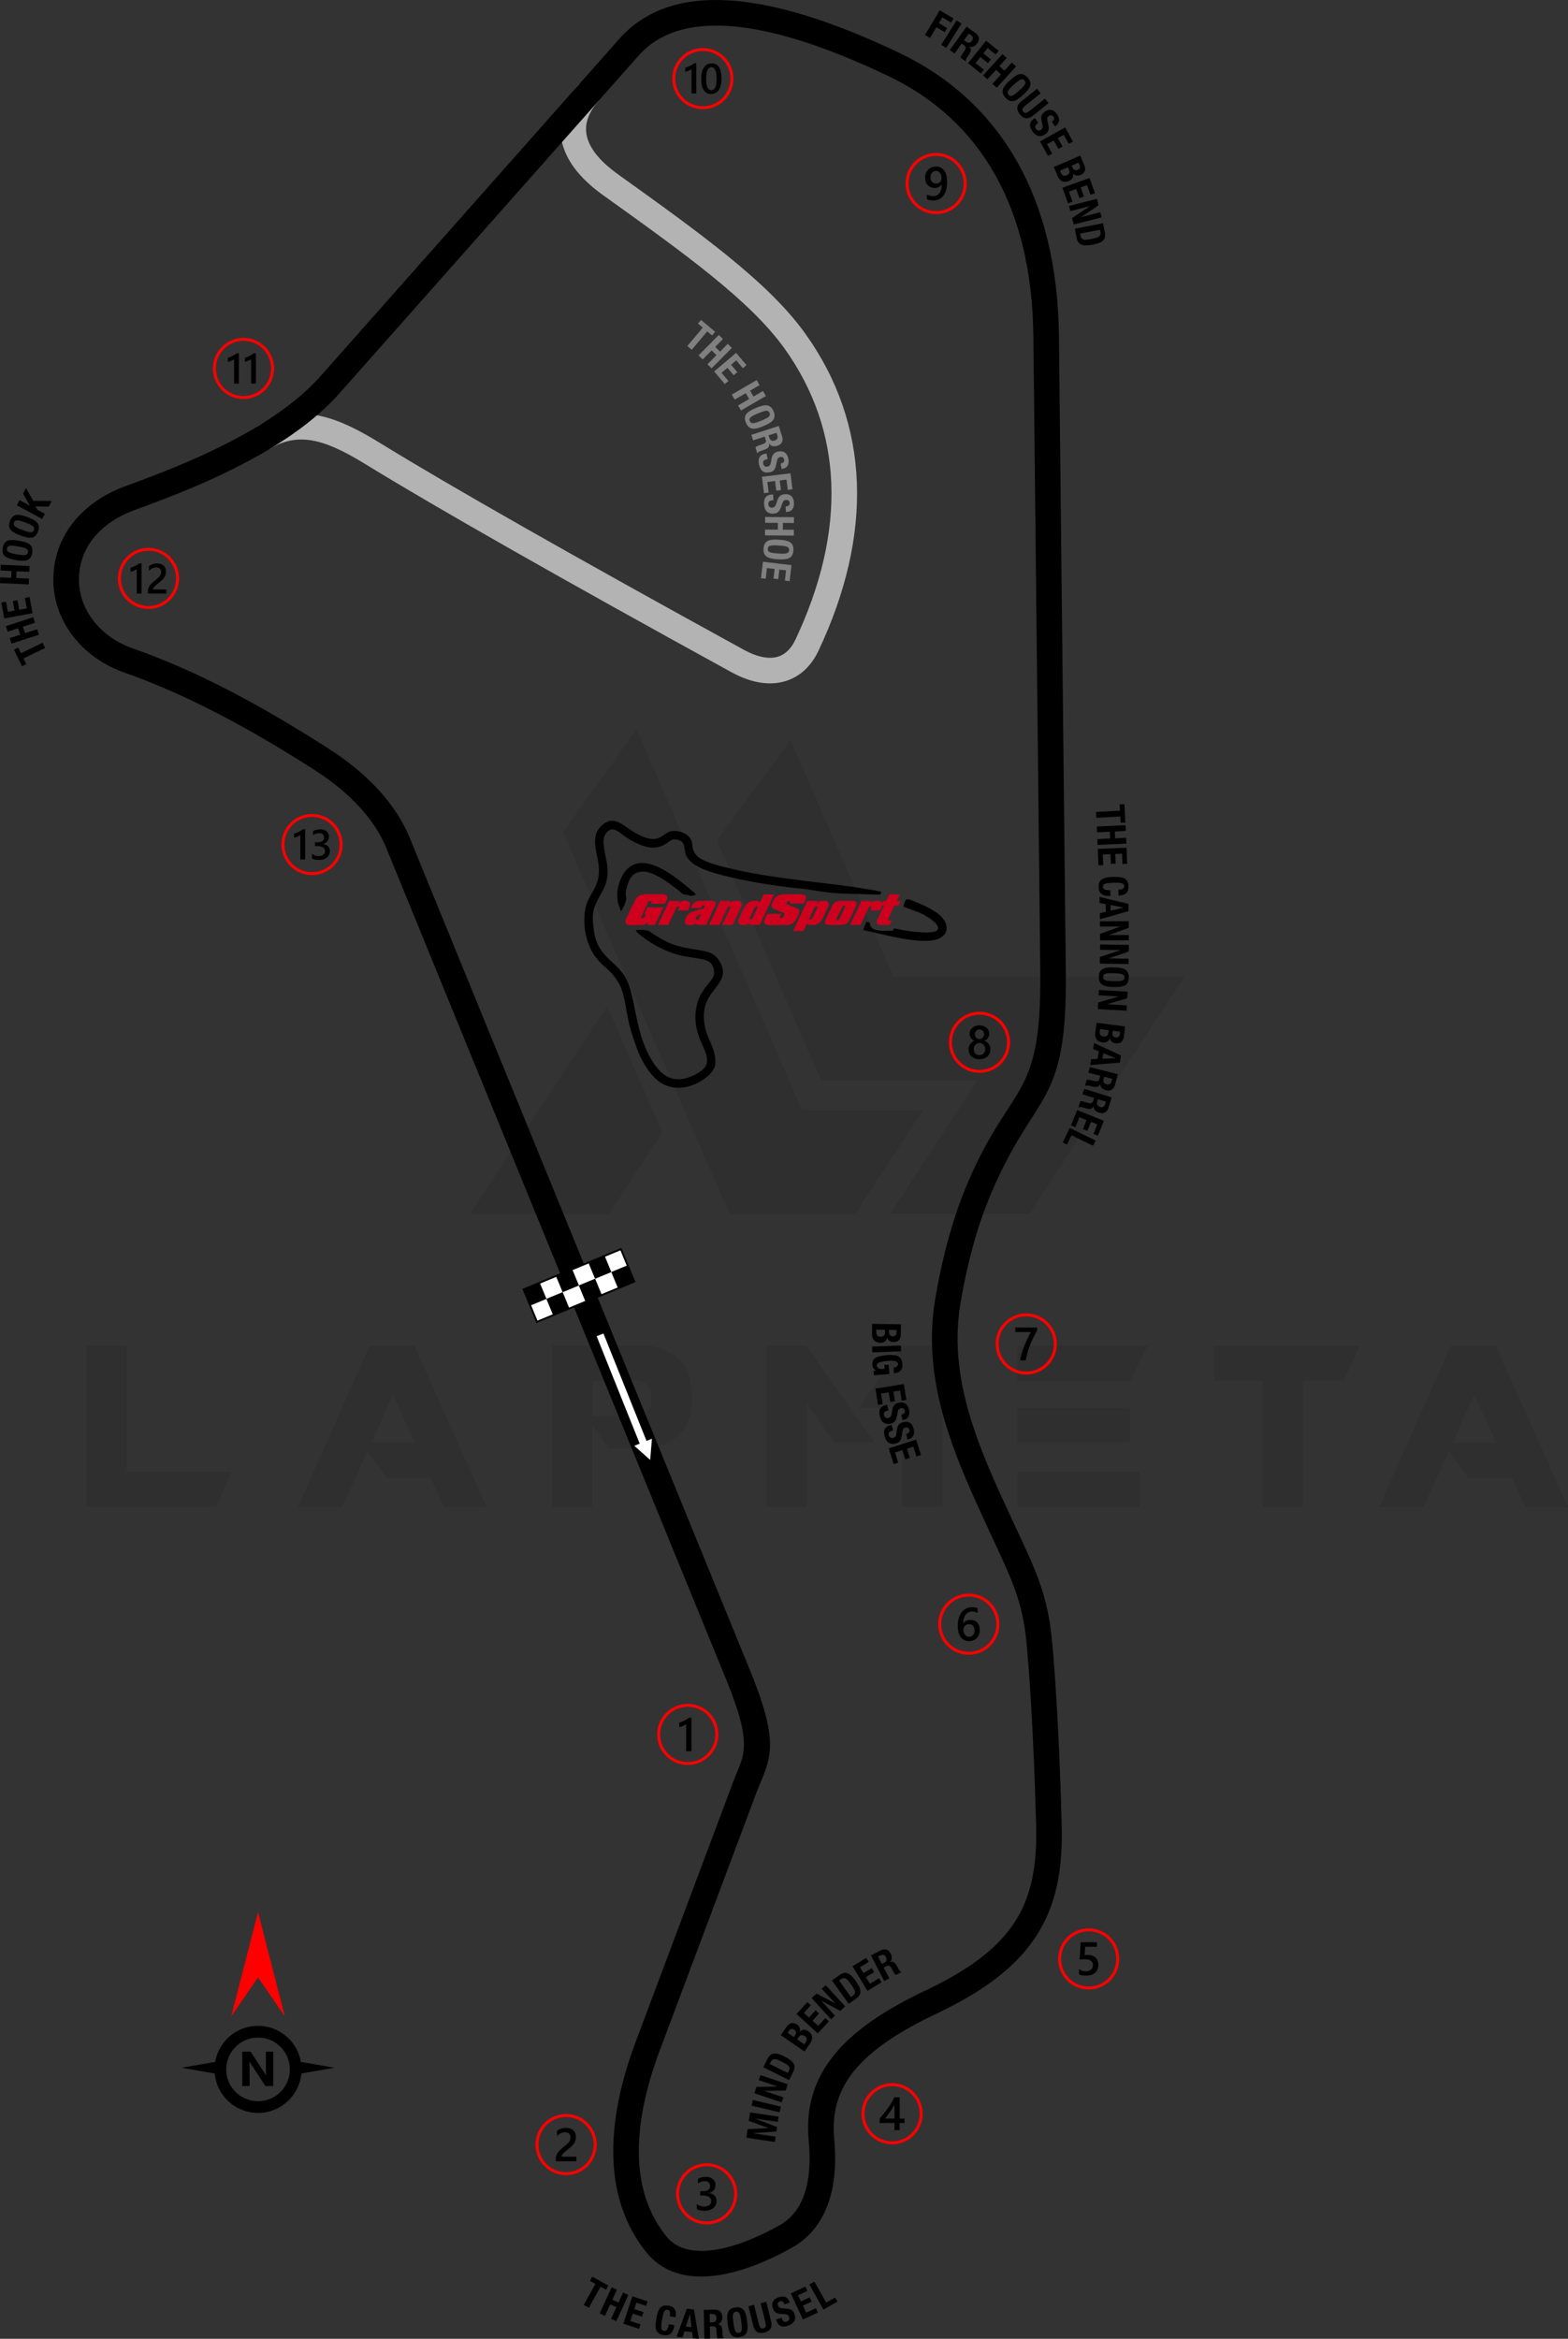 <?xml version="1.0" encoding="UTF-8"?>
<!DOCTYPE svg PUBLIC "-//W3C//DTD SVG 1.1//EN" "http://www.w3.org/Graphics/SVG/1.1/DTD/svg11.dtd">
<!-- Creator: CorelDRAW 2021 (64-Bit) -->
<svg xmlns="http://www.w3.org/2000/svg" xml:space="preserve" width="150.915mm" height="225.084mm" version="1.1" style="shape-rendering:geometricPrecision; text-rendering:geometricPrecision; image-rendering:optimizeQuality; fill-rule:evenodd; clip-rule:evenodd"
viewBox="0 0 1475.14 2200.11"
 xmlns:xlink="http://www.w3.org/1999/xlink"
 xmlns:xodm="http://www.corel.com/coreldraw/odm/2003">
 <rect x="0" y="0" width="1475.14" height="2200.11" fill="#333333" stroke="none"/>
 <defs>
  <style type="text/css">
   <![CDATA[
    .fil8 {fill:black}
    .fil9 {fill:white}
    .fil6 {fill:black}
    .fil3 {fill:black;fill-rule:nonzero}
    .fil1 {fill:black;fill-rule:nonzero}
    .fil5 {fill:gray;fill-rule:nonzero}
    .fil0 {fill:#B3B3B3;fill-rule:nonzero}
    .fil7 {fill:#CE001D;fill-rule:nonzero}
    .fil4 {fill:red;fill-rule:nonzero}
    .fil10 {fill:white;fill-rule:nonzero}
    .fil2 {fill:black;fill-opacity:0.071}
   ]]>
  </style>
 </defs>
 <g id="Layer_x0020_1">
  <g id="_1604476490288">
   <path class="fil0" d="M563.21 94.78c-1.45,1.63 -2.82,3.34 -4.08,5.11 -5.72,7.98 -8.72,16.61 -7.54,25.4 1.26,9.36 7.17,19.58 19.35,30.4 3,2.66 6.42,5.38 10.27,8.15 38.69,27.73 73.63,52.78 103.79,77.28 30.23,24.57 54.91,48.11 72.31,72.33 31.15,43.37 46.78,90.52 48.79,139.86 2.09,51.35 -10.63,104.85 -36.02,158.72 -0.65,1.37 -1.29,2.64 -1.94,3.82 -7.33,13.36 -17.97,22.04 -31.25,25.46 -12.63,3.25 -27.16,1.44 -42.92,-5.98 -2,-0.94 -3.96,-1.94 -5.89,-3 -80.45,-44.17 -149.04,-82.43 -205.69,-114.62 -60.15,-34.18 -105.78,-60.91 -137.01,-80.11 -17.3,-10.64 -33.47,-19.32 -48.83,-22.67 -14.13,-3.08 -28.09,-1.62 -42.56,7.24l-12.54 -20.55c20.48,-12.55 40.22,-14.62 60.2,-10.26 18.74,4.09 37.09,13.84 56.37,25.69 31.94,19.64 77.37,46.27 136.25,79.73 55.52,31.55 123.94,69.71 205.41,114.43 1.61,0.88 3.13,1.66 4.57,2.34 10.5,4.95 19.51,6.32 26.7,4.47 6.54,-1.68 12.01,-6.38 16.07,-13.76 0.47,-0.86 0.9,-1.69 1.28,-2.5 23.76,-50.42 35.68,-100.16 33.75,-147.5 -1.81,-44.67 -16,-87.41 -44.26,-126.76 -15.99,-22.27 -39.25,-44.37 -67.97,-67.71 -28.79,-23.4 -63.84,-48.52 -102.66,-76.34 -4.47,-3.2 -8.55,-6.46 -12.25,-9.75 -16.84,-14.96 -25.17,-30.28 -27.18,-45.2 -2.08,-15.49 2.63,-29.89 11.78,-42.66 1.71,-2.39 3.61,-4.75 5.69,-7.09l18.01 16.03z"/>
   <path class="fil1" d="M563.53 94.38l-244.03 275.44c-9.15,10.33 -19.67,19.93 -31.09,28.85 -11.32,8.84 -23.5,16.99 -36.09,24.5 -21.58,12.87 -44.28,23.87 -65.96,33.23 -21.33,9.21 -42.16,17.01 -59.9,23.45 -15.55,5.64 -28.94,14.49 -38.26,26.04 -8.36,10.36 -13.49,22.97 -13.92,37.43 -0.44,14.67 4.39,28.25 12.77,39.51 9.04,12.14 22.18,21.61 37.34,26.93 31.55,11.08 62.32,24.83 92.74,40.63 30.09,15.64 60.27,33.55 90.8,53.05 19.68,12.57 35.56,25.81 48.04,39.4 13.62,14.82 23.34,30.2 29.69,45.74l320.04 782.97c26.54,64.93 19.97,80.75 9.79,105.27 -1.37,3.3 -2.81,6.77 -3.83,9.48l-91.17 243.1c-12.33,32.89 -20.83,68.52 -19.33,101.9 1.19,26.41 8.72,51.45 25.8,72.52 8.37,10.33 21.33,14.44 37.22,13.5 19.56,-1.15 43.21,-9.64 68.55,-23.59 10.91,-6.01 18.7,-15.4 23.38,-27.93 5.12,-13.72 6.69,-31.23 4.71,-52.24 -3.04,-32.31 5.77,-58.95 25.45,-82.33 18.77,-22.31 47.33,-41.17 84.84,-58.96 41.64,-19.75 68.19,-40.22 83.86,-64.67 15.5,-24.18 20.74,-53.04 19.81,-89.68 -1.05,-41.39 -2.75,-80.24 -4.62,-112.25 -2.16,-37.05 -4.49,-64.22 -6.23,-74.9 -4.64,-28.5 -13.13,-46.94 -24.21,-71.04 -35.24,-76.6 -74.47,-152.01 -59.84,-238.05 7.76,-45.62 18.63,-81.27 31.02,-110.11 40.79,-95.01 69.08,-75.03 67.76,-197.52l-6.47 -597.41c-0.66,-61.07 -13.23,-111.63 -35.86,-152.01 -23.38,-41.7 -57.68,-72.66 -100.83,-93.22 -58.61,-27.93 -109.32,-44.3 -150.32,-46.97 -36.73,-2.38 -65.35,6.36 -84.41,27.88l-37.23 42.02zm-262.03 259.51l281.25 -317.46c24.43,-27.57 59.61,-38.86 103.93,-35.99 44.26,2.87 97.91,20.03 159.18,49.23 47.64,22.7 85.57,56.98 111.49,103.22 24.55,43.8 38.18,98.23 38.88,163.61l6.47 597.41c1.39,128.83 -27.78,109.73 -69.65,207.23 -11.72,27.29 -22.03,61.13 -29.41,104.55 -13.59,79.91 25.28,153.06 57.95,224.09 11.86,25.79 20.94,45.53 26.1,77.17 1.87,11.45 4.31,39.58 6.52,77.44 1.84,31.66 3.54,70.66 4.62,113 1.05,41.44 -5.2,74.57 -23.58,103.25 -18.21,28.41 -47.93,51.65 -93.86,73.44 -34.53,16.38 -60.43,33.28 -76.73,52.64 -15.39,18.29 -22.28,39.22 -19.89,64.69 2.31,24.6 0.27,45.65 -6.13,62.8 -6.76,18.11 -18.19,31.78 -34.31,40.66 -28.35,15.61 -55.46,25.14 -78.73,26.51 -23.7,1.39 -43.57,-5.42 -57.31,-22.37 -20.66,-25.5 -29.76,-55.38 -31.17,-86.67 -1.67,-36.96 7.5,-75.78 20.83,-111.33l91.17 -243.1c1.65,-4.41 2.91,-7.45 4.11,-10.33 7.89,-19 12.98,-31.27 -9.79,-86.98l-320.04 -782.97c-5.25,-12.84 -13.48,-25.76 -25.17,-38.48 -11.21,-12.21 -25.5,-24.11 -43.24,-35.44 -29.49,-18.84 -59,-36.33 -89,-51.92 -29.68,-15.42 -59.42,-28.74 -89.53,-39.31 -19.68,-6.91 -36.84,-19.33 -48.74,-35.32 -11.48,-15.43 -18.1,-34.15 -17.49,-54.5 0.61,-20.11 7.68,-37.58 19.21,-51.86 12.16,-15.07 29.24,-26.48 48.82,-33.58 17.02,-6.17 37.17,-13.73 58.58,-22.98 21.05,-9.09 42.87,-19.63 63.14,-31.72 11.85,-7.07 23.21,-14.66 33.64,-22.8 10.32,-8.06 19.76,-16.66 27.88,-25.83z"/>
  </g>
  <path class="fil2" d="M81.28 1417.65l0 -151.86 37.71 0 0 118.92 99.06 0 -15.08 32.94 -121.69 0zm448.28 -635.08l156.89 359.53 117.91 0 64.11 -97.8 -113.89 0 -155.63 -358.27 -69.39 96.54zm214.21 -86.49l96.8 222.51 273.79 0 -146.07 223.26 -130.74 0 0 -0.25 81.96 -125.21 -147.08 0 -98.05 -225.77 69.39 -94.53zm-120.68 369.08l-50.28 76.93 -130.74 0 0 -0.25 129.23 -195.35 51.79 118.67zm-165.18 352.74l-40.23 0 -12.32 -27.4 -40.98 0 -18.6 -25.39 -23.88 52.8 -41.74 0 67.38 -151.86 42.49 0 67.88 151.86zm-67.63 -60.84l-20.62 -45.26 -20.11 45.26 40.73 0zm167.19 -24.64l45.76 0c6.54,-2.01 9.8,-8.05 9.55,-18.1 0,-8.3 -4.02,-13.58 -12.57,-15.59l-42.74 0 0 33.69zm15.08 30.17l-15.34 -22.12 0 77.19 -37.71 0 0 -151.86 90.76 0c26.65,4.78 40.23,19.11 40.48,43.5l0 9.05c-0.25,24.64 -13.58,39.47 -39.98,44l-38.22 -0 0 0.25zm250.16 -5.53l-37.71 0 -26.15 -36.2 0 96.8 -37.96 0 0 -151.86 37.71 0 64.11 91.26zm26.15 -91.01l37.71 0 0 151.61 -37.96 0 0 -93.02 -40.98 0 41.23 -58.58zm223.26 118.67l0 32.94 -115.4 0 0 -32.94 115.4 0zm-9.05 -60.34l0 32.43 -106.35 0 0 -32.43 106.35 0zm16.59 -58.33l-16.59 33.19 -106.35 0 0 -33.19 122.94 0zm108.11 32.68l-45.51 0 0 -32.68 137.02 0 -15.34 32.68 -37.96 0 0 118.92 -37.96 0 0 -118.92 -0.25 0zm287.37 119.17l-40.23 0 -12.32 -27.4 -40.98 0 -18.6 -25.39 -23.89 52.8 -41.73 0 67.38 -151.86 42.49 0 67.88 151.86zm-67.63 -60.84l-20.62 -45.26 -20.11 45.26 40.73 0z"/>
  <path class="fil3" d="M870.23 32.91l4.69 2.8 6.02 -10.1 7.82 4.66 2.29 -3.85 -7.82 -4.66 3.26 -5.47 8.31 4.95 2.29 -3.85 -13 -7.75 -13.86 23.27zm19.89 12.11l14.47 -22.89 -4.62 -2.92 -14.47 22.89 4.62 2.92zm21.3 -13.51l2.1 1.5c2.01,1.43 2.36,3.22 0.91,5.26 -1.69,2.38 -3.56,2.45 -5.69,0.93l-1.85 -1.32 4.53 -6.37zm-17.83 15.62l4.45 3.17 6.64 -9.33 2.38 1.69c1.79,1.28 1.82,2.88 0.65,4.65l-2.89 4.32c-0.58,0.89 -1.09,1.79 -1.09,2.71l4.82 3.43 0.13 -0.19c-0.53,-1.03 0.21,-2.32 1.83,-4.66 3.26,-4.71 3.99,-6.71 1.24,-9.27l0.04 -0.06c2.88,1.26 5.46,0.12 7.55,-2.82 2.69,-3.77 1.82,-7.27 -1.82,-9.87l-8.22 -5.85 -15.71 22.06zm34.1 -8.82l-16.96 21.11 12.1 9.72 2.8 -3.49 -7.84 -6.29 4.56 -5.68 7.1 5.7 2.8 -3.49 -7.1 -5.7 3.99 -4.97 7.54 6.06 2.8 -3.49 -11.8 -9.48zm-2.79 32.61l4.04 3.67 8.08 -8.9 4.72 4.28 -8.08 8.9 4.04 3.67 18.2 -20.05 -4.04 -3.67 -6.96 7.67 -4.72 -4.28 6.96 -7.67 -4.04 -3.67 -18.2 20.05zm25.22 4.67c-6.08,5.55 -9.71,10.24 -4.19,16.29 5.52,6.06 10.53,2.88 16.61,-2.67 6.08,-5.55 9.71,-10.24 4.19,-16.29 -5.52,-6.05 -10.53,-2.88 -16.61,2.67zm3.68 4.04c5.35,-4.88 7.79,-6.38 9.96,-4 2.17,2.38 0.46,4.67 -4.9,9.55 -5.38,4.91 -7.79,6.38 -9.96,4 -2.17,-2.38 -0.48,-4.64 4.9,-9.55zm21.85 3.92l-14.76 11.79c-5.66,4.52 -4.19,8.74 -1.42,12.2 2.77,3.47 6.82,5.62 12.21,1.31l14.76 -11.79 -3.41 -4.27 -14.76 11.79c-2.1,1.68 -4.08,2.43 -5.66,0.45 -1.59,-1.99 -0.42,-3.74 1.69,-5.43l14.76 -11.79 -3.41 -4.27zm-2.04 27.55l-0.9 0.63c-4.11,2.86 -5.09,6.5 -1.56,11.57 3.38,4.86 7.49,6.25 12.19,2.98 2.71,-1.88 3.81,-3.95 2.94,-8.33l-0.91 -4.5c-0.51,-2.46 0.05,-3.45 1.42,-4.4 1.31,-0.91 2.95,-1.27 4.36,0.75 1.19,1.71 0.48,3.27 -1.61,4.73l2.99 4.3 0.62 -0.43c4.26,-2.97 3.96,-7.06 1.19,-11.04 -2.95,-4.23 -7,-5.34 -11.33,-2.33 -3.71,2.58 -4.08,5.56 -2.67,10.5 1.03,3.67 1,5.22 -1.02,6.63 -1.87,1.3 -3.65,0.6 -4.6,-0.77 -1.65,-2.37 -0.72,-3.89 1.37,-5.34l0.65 -0.45 -3.12 -4.48zm28.43 8.8l-23.66 13.17 7.55 13.56 3.91 -2.18 -4.89 -8.78 6.36 -3.54 4.43 7.95 3.91 -2.18 -4.43 -7.95 5.57 -3.1 4.71 8.45 3.91 -2.18 -7.36 -13.22zm-10.68 37.25l3.66 8.46c2.53,5.85 6.74,6.3 10.64,4.61 3.31,-1.43 4.63,-4.11 3.82,-7.03l0.07 -0.03c1.77,2.17 4.38,2.57 7.06,1.41 4.77,-2.07 5.02,-5.69 3.24,-9.79l-3.63 -8.39 -24.85 10.77zm23.33 -4.16l0.78 1.81c1.07,2.47 0.7,4 -1.67,5.02 -2.33,1.01 -3.81,0.16 -5.01,-2.59l-0.62 -1.43 6.51 -2.82zm-9.99 4.33l0.94 2.16c0.95,2.19 0.82,4.19 -2.07,5.44 -2.89,1.25 -4.47,-0.01 -5.51,-2.41l-0.84 -1.95 7.48 -3.24zm20.33 10.13l-25.5 9.14 5.23 14.61 4.21 -1.51 -3.39 -9.46 6.86 -2.46 3.07 8.57 4.21 -1.51 -3.07 -8.57 6 -2.15 3.26 9.11 4.21 -1.51 -5.11 -14.25zm6.9 19.62l-26.24 6.71 1.24 4.85 18.38 -4.7 0.02 0.07 -16.72 11.16 1.54 6.03 26.24 -6.71 -1.24 -4.85 -17.97 4.59 -0.02 -0.07 16.34 -10.99 -1.56 -6.1zm-20.77 28.06l1.63 8.46c1.37,7.11 6.01,8.31 15.43,6.49 7.82,-1.51 12.66,-3.83 11.23,-11.28l-1.69 -8.79 -26.59 5.13zm23.68 1l0.44 2.27c0.79,4.1 -2.21,5.18 -8.24,6.34 -7.23,1.39 -9.72,1.1 -10.43,-2.62l-0.46 -2.38 18.7 -3.61z"/>
  <g id="_1604476491008">
   <path class="fil1" d="M242.75 1905.75c11.29,0 21.53,4.59 28.94,11.99l0.02 0.02c5.84,5.84 9.93,13.44 11.4,21.94l31.57 5.44 -31.15 5.37c-0.9,9.79 -5.25,18.59 -11.82,25.16l-0.02 0c-7.41,7.41 -17.65,11.99 -28.94,11.99 -11.31,0 -21.55,-4.59 -28.96,-11.99 -6.57,-6.57 -10.92,-15.37 -11.82,-25.16l-31.15 -5.37 31.57 -5.44c1.47,-8.49 5.55,-16.09 11.39,-21.94l0 -0.02c7.41,-7.41 17.65,-11.99 28.96,-11.99zm14.28 56.6l-7.35 0 -13.34 -20.33c-0.78,-1.19 -1.33,-2.08 -1.62,-2.68l-0.09 0c0.12,1.14 0.18,2.89 0.18,5.23l0 17.78 -6.88 0 0 -32.35 7.86 0 12.84 19.69c0.58,0.89 1.12,1.77 1.62,2.64l0.09 0c-0.12,-0.75 -0.18,-2.23 -0.18,-4.44l0 -17.89 6.88 0 0 32.35zm6.9 -36.83c-5.42,-5.41 -12.91,-8.76 -21.18,-8.76 -8.27,0 -15.76,3.35 -21.17,8.77 -5.42,5.41 -8.77,12.9 -8.77,21.17 0,8.27 3.35,15.76 8.77,21.17 5.42,5.42 12.9,8.77 21.17,8.77 8.28,0 15.77,-3.35 21.18,-8.76 5.41,-5.43 8.76,-12.91 8.76,-21.18 0,-8.28 -3.35,-15.77 -8.76,-21.18z"/>
   <polygon class="fil4" points="242.75,1860.12 217.54,1896.79 242.75,1798.73 267.96,1896.79 "/>
  </g>
  <path class="fil5" d="M659.51 300.97l-2.88 3.43 4.53 3.81 -14.54 17.31 4.18 3.51 14.54 -17.31 4.53 3.81 2.88 -3.43 -13.24 -11.13zm-2.34 33.34l3.88 3.85 8.47 -8.53 4.52 4.49 -8.47 8.53 3.87 3.85 19.09 -19.21 -3.87 -3.85 -7.3 7.35 -4.52 -4.49 7.3 -7.35 -3.87 -3.85 -19.09 19.21zm35.36 -2.37l-20.67 17.5 10.02 11.84 3.42 -2.89 -6.5 -7.67 5.56 -4.71 5.88 6.95 3.42 -2.89 -5.88 -6.95 4.86 -4.12 6.25 7.38 3.42 -2.89 -9.78 -11.55zm-4.09 39.24l2.74 4.72 10.4 -6.04 3.2 5.51 -10.4 6.04 2.74 4.72 23.42 -13.61 -2.74 -4.72 -8.95 5.2 -3.2 -5.51 8.95 -5.2 -2.74 -4.72 -23.42 13.61zm22.73 12.58c-7.59,3.18 -12.59,6.38 -9.42,13.94 3.16,7.56 8.95,6.25 16.54,3.07 7.59,-3.18 12.58,-6.38 9.42,-13.94 -3.16,-7.56 -8.95,-6.25 -16.54,-3.07zm2.11 5.04c6.68,-2.8 9.48,-3.39 10.72,-0.42 1.25,2.97 -1.14,4.55 -7.82,7.35 -6.72,2.81 -9.48,3.39 -10.72,0.42 -1.24,-2.97 1.1,-4.53 7.82,-7.35zm17.21 18.33l0.79 2.45c0.76,2.35 -0.02,3.99 -2.4,4.77 -2.78,0.9 -4.32,-0.16 -5.12,-2.65l-0.7 -2.17 7.43 -2.41zm-23.62 1.91l1.68 5.2 10.9 -3.53 0.9 2.78c0.68,2.09 -0.26,3.39 -2.25,4.12l-4.9 1.75c-1,0.36 -1.94,0.79 -2.5,1.53l1.82 5.63 0.22 -0.07c0.19,-1.14 1.55,-1.74 4.25,-2.65 5.43,-1.84 7.2,-3.01 6.52,-6.7l0.07 -0.02c1.56,2.72 4.31,3.35 7.74,2.24 4.4,-1.43 5.8,-4.75 4.42,-9.01l-3.11 -9.6 -25.76 8.34zm14.28 17.49l-1.08 0.21c-4.91,0.97 -7.27,3.91 -6.06,9.98 1.15,5.8 4.36,8.73 9.98,7.61 3.24,-0.64 5.08,-2.09 6.03,-6.45l0.97 -4.48c0.52,-2.46 1.43,-3.14 3.06,-3.47 1.56,-0.31 3.21,0.02 3.69,2.44 0.41,2.05 -0.88,3.19 -3.37,3.68l1.02 5.13 0.74 -0.15c5.1,-1.01 6.46,-4.88 5.51,-9.64 -1,-5.06 -4.27,-7.7 -9.44,-6.67 -4.43,0.88 -5.97,3.46 -6.66,8.55 -0.53,3.78 -1.18,5.18 -3.6,5.66 -2.23,0.44 -3.58,-0.91 -3.91,-2.55 -0.56,-2.83 0.9,-3.85 3.39,-4.35l0.78 -0.15 -1.06 -5.36zm22.54 18.69l-26.88 3.32 1.9 15.4 4.44 -0.55 -1.23 -9.98 7.23 -0.89 1.12 9.04 4.44 -0.55 -1.12 -9.03 6.32 -0.78 1.19 9.6 4.44 -0.55 -1.86 -15.02zm-16.36 19.92l-1.1 0.06c-5,0.28 -7.74,2.86 -7.4,9.03 0.33,5.91 3.09,9.25 8.81,8.93 3.3,-0.18 5.32,-1.36 6.87,-5.55l1.58 -4.3c0.86,-2.36 1.85,-2.91 3.52,-3.01 1.59,-0.09 3.18,0.47 3.32,2.93 0.12,2.08 -1.31,3.04 -3.85,3.18l0.29 5.23 0.76 -0.04c5.19,-0.29 7.08,-3.92 6.81,-8.77 -0.29,-5.15 -3.15,-8.22 -8.42,-7.93 -4.51,0.25 -6.39,2.59 -7.79,7.53 -1.05,3.67 -1.89,4.97 -4.35,5.1 -2.27,0.13 -3.42,-1.41 -3.51,-3.07 -0.16,-2.88 1.43,-3.69 3.97,-3.83l0.79 -0.04 -0.3 -5.45zm-7.48 21.19l-0.04 5.46 12.02 0.09 -0.05 6.37 -12.02 -0.09 -0.04 5.46 27.08 0.2 0.04 -5.46 -10.36 -0.08 0.05 -6.37 10.36 0.08 0.04 -5.46 -27.08 -0.2zm13.12 21.4c-8.21,-0.54 -14.11,0.11 -14.64,8.28 -0.53,8.18 5.23,9.58 13.44,10.11 8.21,0.54 14.11,-0.11 14.64,-8.28 0.53,-8.18 -5.23,-9.58 -13.44,-10.11zm-0.35 5.45c7.23,0.47 10,1.18 9.79,4.4 -0.21,3.22 -3.04,3.56 -10.27,3.09 -7.27,-0.47 -10,-1.18 -9.79,-4.4 0.21,-3.22 3.01,-3.57 10.28,-3.09zm12.02 18.45l-26.89 -3.19 -1.83 15.41 4.44 0.53 1.18 -9.98 7.23 0.86 -1.07 9.04 4.44 0.53 1.07 -9.04 6.33 0.75 -1.14 9.61 4.45 0.53 1.78 -15.03z"/>
  <path class="fil3" d="M20.66 626.69l4.03 -1.96 -2.59 -5.32 20.33 -9.88 -2.39 -4.91 -20.33 9.88 -2.59 -5.32 -4.03 1.96 7.56 15.56zm15.98 -29.62l-1.69 -5.19 -11.43 3.73 -1.98 -6.06 11.43 -3.73 -1.69 -5.19 -25.75 8.39 1.69 5.19 9.84 -3.21 1.98 6.06 -9.85 3.21 1.69 5.19 25.75 -8.39zm-32.69 -15.36l26.65 -4.84 -2.78 -15.26 -4.4 0.8 1.8 9.89 -7.16 1.3 -1.63 -8.96 -4.4 0.8 1.63 8.96 -6.27 1.14 -1.73 -9.52 -4.4 0.8 2.71 14.89zm23.1 -31.97l0.23 -5.46 -12.01 -0.52 0.27 -6.37 12.01 0.52 0.23 -5.46 -27.06 -1.17 -0.24 5.46 10.35 0.45 -0.27 6.37 -10.35 -0.45 -0.24 5.46 27.06 1.17zm-12.23 -22.88c8.1,1.45 14.03,1.47 15.47,-6.6 1.44,-8.07 -4.13,-10.1 -12.23,-11.55 -8.1,-1.45 -14.03,-1.47 -15.47,6.6 -1.44,8.07 4.13,10.1 12.23,11.55zm0.96 -5.38c-7.13,-1.27 -9.8,-2.29 -9.23,-5.46 0.57,-3.17 3.42,-3.2 10.56,-1.93 7.17,1.28 9.8,2.29 9.24,5.46 -0.57,3.17 -3.39,3.21 -10.56,1.93zm3.54 -17.76c7.71,2.88 13.54,3.96 16.41,-3.72 2.86,-7.68 -2.25,-10.68 -9.97,-13.55 -7.71,-2.87 -13.54,-3.96 -16.41,3.72 -2.86,7.68 2.25,10.68 9.97,13.55zm1.91 -5.12c-6.79,-2.53 -9.23,-4.01 -8.11,-7.03 1.13,-3.02 3.94,-2.54 10.73,-0.01 6.82,2.54 9.23,4.01 8.11,7.03 -1.13,3.02 -3.91,2.55 -10.73,0.01zm-5.45 -23.29l23.85 12.84 2.59 -4.81 -7.08 -3.81 -1.75 -3.23 12.43 0.36 2.91 -5.41 -17.51 -0.12 -6.73 -11.98 -2.81 5.21 6.28 11.22 -0.04 0.07 -9.55 -5.14 -2.59 4.81z"/>
  <path class="fil3" d="M1057.82 756.5l-4.47 0.23 0.31 5.91 -22.58 1.17 0.28 5.46 22.58 -1.17 0.31 5.91 4.47 -0.23 -0.9 -17.27zm-26.03 21.03l0.26 5.46 12.01 -0.57 0.3 6.37 -12.01 0.57 0.26 5.46 27.05 -1.28 -0.26 -5.46 -10.34 0.49 -0.3 -6.37 10.34 -0.49 -0.26 -5.46 -27.05 1.28zm28.03 19.93l-27.06 1.14 0.65 15.5 4.47 -0.19 -0.42 -10.04 7.28 -0.31 0.38 9.1 4.47 -0.19 -0.38 -9.1 6.37 -0.27 0.41 9.66 4.47 -0.19 -0.64 -15.12zm-7.56 44.96c3.94,-0.12 9.65,-0.86 9.42,-8.67 -0.24,-8.19 -6.11,-9.04 -14.34,-8.8 -8.23,0.24 -14.04,1.44 -13.79,9.63 0.21,7.17 5.3,8.46 11.14,8.28l-0.16 -5.46c-5.84,0.17 -6.91,-1.24 -6.96,-3.21 -0.07,-2.35 1.38,-3.53 9.56,-3.77 7.66,-0.23 10.45,0.34 10.53,3.1 0.07,2.46 -1.61,3.31 -5.55,3.43l0.16 5.46zm-17.93 1.29l0.13 5.69 5.75 1.12 0.16 7.21 -5.7 1.38 0.13 5.69 26.92 -7.77 -0.15 -6.75 -27.24 -6.56zm22.61 10l0 0.08 -12.11 2.89 -0.12 -5.31 12.23 2.34zm4.93 12.84l-27.08 0.14 0.03 5.01 18.97 -0.1 0 0.08 -18.93 6.77 0.03 6.22 27.08 -0.14 -0.03 -5.01 -18.55 0.1 0 -0.08 18.51 -6.7 -0.03 -6.3zm0.14 22.35l-27.08 -0.43 -0.08 5.01 18.96 0.3 -0 0.08 -19.07 6.37 -0.1 6.22 27.08 0.43 0.08 -5.01 -18.55 -0.3 0 -0.08 18.65 -6.3 0.1 -6.3zm-13.91 21.15c-8.23,-0.23 -14.1,0.63 -14.33,8.81 -0.23,8.19 5.58,9.38 13.81,9.61 8.23,0.23 14.1,-0.63 14.33,-8.81 0.23,-8.19 -5.58,-9.38 -13.81,-9.61zm-0.15 5.46c7.24,0.21 10.03,0.82 9.94,4.04 -0.09,3.22 -2.91,3.67 -10.15,3.47 -7.28,-0.21 -10.03,-0.82 -9.94,-4.04 0.09,-3.22 2.87,-3.68 10.15,-3.47zm12.87 17.33l-27.04 -1.53 -0.28 5 18.94 1.07 -0 0.08 -19.31 5.59 -0.35 6.21 27.04 1.53 0.28 -5 -18.52 -1.05 0 -0.08 18.89 -5.54 0.35 -6.29zm-29.17 29.28l-1.19 9.14c-0.82,6.32 2.56,8.86 6.77,9.41 3.57,0.46 6.08,-1.16 6.88,-4.08l0.08 0.01c0.41,2.77 2.44,4.45 5.34,4.82 5.15,0.67 7.22,-2.31 7.8,-6.75l1.18 -9.07 -26.86 -3.49zm22.17 8.39l-0.25 1.96c-0.35,2.67 -1.45,3.79 -4.01,3.46 -2.52,-0.33 -3.36,-1.81 -2.97,-4.79l0.2 -1.54 7.03 0.91zm-10.8 -1.4l-0.3 2.33c-0.31,2.37 -1.44,4.02 -4.56,3.62 -3.12,-0.41 -3.83,-2.3 -3.5,-4.89l0.27 -2.11 8.09 1.05zm-13.74 12.07l-0.98 5.6 5.43 2.22 -1.25 7.1 -5.86 0.24 -0.98 5.6 27.91 -2.38 1.17 -6.65 -25.44 -11.74zm20.23 14.22l-0.01 0.08 -12.45 0.47 0.92 -5.23 11.54 4.68zm-3.2 19.4l-0.63 2.5c-0.61,2.39 -2.15,3.37 -4.57,2.75 -2.83,-0.72 -3.57,-2.43 -2.93,-4.97l0.56 -2.21 7.57 1.92zm-21.01 -10.97l-1.34 5.29 11.1 2.82 -0.72 2.83c-0.54,2.13 -2.02,2.73 -4.1,2.29l-5.07 -1.13c-1.04,-0.22 -2.06,-0.37 -2.93,-0.04l-1.46 5.73 0.22 0.06c0.77,-0.86 2.24,-0.65 5,0.02 5.57,1.34 7.7,1.29 9.09,-2.19l0.07 0.02c-0.13,3.14 1.87,5.13 5.36,6.02 4.49,1.14 7.44,-0.93 8.54,-5.27l2.48 -9.78 -26.25 -6.67zm15.09 32.49l-0.77 2.46c-0.73,2.35 -2.32,3.25 -4.71,2.51 -2.79,-0.87 -3.43,-2.62 -2.66,-5.12l0.68 -2.17 7.46 2.32zm-20.39 -12.08l-1.62 5.21 10.94 3.41 -0.87 2.79c-0.65,2.1 -2.17,2.62 -4.22,2.06l-5.01 -1.4c-1.02,-0.28 -2.04,-0.48 -2.92,-0.19l-1.76 5.65 0.22 0.07c0.81,-0.82 2.27,-0.52 5,0.29 5.49,1.63 7.62,1.7 9.19,-1.7l0.07 0.02c-0.3,3.12 1.59,5.22 5.03,6.29 4.42,1.38 7.47,-0.53 8.81,-4.8l3 -9.63 -25.86 -8.06zm18.47 30.07l-25.14 -10.07 -5.77 14.4 4.16 1.66 3.74 -9.33 6.76 2.71 -3.38 8.45 4.16 1.66 3.38 -8.45 5.92 2.37 -3.6 8.98 4.16 1.66 5.63 -14.05zm-38.68 20.43l4.03 1.95 4.21 -8.71 20.35 9.84 2.38 -4.92 -24.38 -11.79 -6.59 13.63z"/>
  <path class="fil3" d="M728.94 2014.93l0.74 -4.95 -21.38 -3.19 0.01 -0.08 22.09 -1.58 0.63 -4.2 -20.67 -7.95 0.01 -0.07 21.38 3.19 0.74 -4.95 -26.79 -3.99 -1.19 7.99 18.33 6.68 -0.01 0.08 -19.48 1.01 -1.2 8.03 26.79 3.99zm5.74 -33.17l-26.35 -6.27 -1.26 5.31 26.35 6.27 1.26 -5.31zm-24.98 -12.63l25.68 8.61 1.59 -4.75 -17.98 -6.03 0.02 -0.07 20.1 -0.3 1.98 -5.9 -25.68 -8.61 -1.59 4.75 17.59 5.9 -0.02 0.07 -19.68 0.36 -2 5.97zm32.63 -12.35l3.85 -7.7c3.24,-6.48 0.29,-10.24 -8.3,-14.53 -7.12,-3.56 -12.38,-4.66 -15.77,2.12l-4 8.01 24.23 12.11zm-18.19 -15.19l1.03 -2.07c1.87,-3.73 4.9,-2.77 10.4,-0.02 6.58,3.29 8.38,5.04 6.69,8.43l-1.08 2.17 -17.03 -8.51zm32.71 -11.73l5.24 -7.58c3.62,-5.24 1.78,-9.05 -1.71,-11.47 -2.96,-2.05 -5.94,-1.75 -7.98,0.48l-0.06 -0.04c0.91,-2.65 -0.14,-5.07 -2.54,-6.73 -4.27,-2.95 -7.48,-1.25 -10.02,2.43l-5.2 7.52 22.28 15.4zm-15.87 -17.61l1.12 -1.62c1.53,-2.22 3.02,-2.71 5.14,-1.24 2.09,1.44 2.16,3.15 0.45,5.62l-0.88 1.28 -5.84 -4.03zm8.96 6.19l1.34 -1.93c1.36,-1.97 3.12,-2.91 5.71,-1.12 2.59,1.79 2.36,3.8 0.87,5.95l-1.21 1.75 -6.71 -4.64zm-0.56 -23.88l19.96 18.3 10.48 -11.44 -3.3 -3.02 -6.79 7.41 -5.37 -4.92 6.15 -6.71 -3.3 -3.02 -6.15 6.71 -4.7 -4.31 6.54 -7.13 -3.3 -3.02 -10.23 11.15zm14.17 -14.95l18.3 19.97 3.69 -3.38 -12.81 -13.98 0.06 -0.05 17.74 9.47 4.59 -4.2 -18.3 -19.97 -3.69 3.38 12.53 13.67 -0.06 0.05 -17.4 -9.22 -4.64 4.25zm34.89 5.46l7 -5.01c5.89,-4.21 5.05,-8.92 -0.53,-16.73 -4.63,-6.48 -8.76,-9.91 -14.94,-5.5l-7.28 5.21 15.75 22.03zm-8.97 -21.94l1.88 -1.34c3.39,-2.43 5.63,-0.15 9.2,4.85 4.28,5.99 5.05,8.37 1.97,10.58l-1.98 1.41 -11.07 -15.49zm12.56 -13.45l14.08 23.13 13.25 -8.07 -2.33 -3.82 -8.59 5.23 -3.79 -6.22 7.78 -4.73 -2.33 -3.82 -7.78 4.73 -3.31 -5.44 8.26 -5.03 -2.33 -3.82 -12.93 7.87zm24.04 -9.08l2.29 -1.19c2.19,-1.14 3.94,-0.64 5.1,1.59 1.35,2.59 0.56,4.28 -1.77,5.49l-2.02 1.05 -3.6 -6.94zm5.78 22.98l4.85 -2.52 -5.28 -10.17 2.59 -1.35c1.95,-1.01 3.39,-0.31 4.43,1.54l2.53 4.54c0.52,0.92 1.1,1.78 1.92,2.21l5.25 -2.73 -0.11 -0.2c-1.15,0 -1.97,-1.24 -3.31,-3.75 -2.71,-5.05 -4.15,-6.6 -7.68,-5.33l-0.04 -0.07c2.43,-1.99 2.59,-4.81 0.93,-8.01 -2.13,-4.11 -5.64,-4.94 -9.61,-2.87l-8.96 4.65 12.48 24.04z"/>
  <path class="fil3" d="M557.19 2141.69l-2.17 3.91 5.17 2.87 -10.96 19.77 4.78 2.65 10.96 -19.77 5.18 2.87 2.17 -3.91 -15.13 -8.39zm6.95 34.61l4.97 2.28 5.01 -10.93 5.79 2.66 -5.01 10.93 4.96 2.28 11.29 -24.62 -4.97 -2.28 -4.32 9.41 -5.79 -2.66 4.32 -9.41 -4.96 -2.28 -11.29 24.62zm30.76 -16.11l-8.44 25.73 14.74 4.83 1.39 -4.25 -9.55 -3.13 2.27 -6.92 8.65 2.84 1.39 -4.25 -8.65 -2.84 1.99 -6.06 9.19 3.01 1.39 -4.25 -14.38 -4.72zm40.63 19.65c0.66,-3.89 1.05,-9.63 -6.66,-10.93 -8.08,-1.36 -10.06,4.23 -11.43,12.34 -1.37,8.12 -1.33,14.05 6.75,15.41 7.07,1.19 9.33,-3.54 10.3,-9.3l-5.39 -0.91c-0.97,5.76 -2.56,6.53 -4.51,6.2 -2.32,-0.39 -3.2,-2.04 -1.83,-10.12 1.28,-7.55 2.37,-10.18 5.1,-9.72 2.43,0.41 2.93,2.23 2.28,6.12l5.39 0.91zm0.94 18.32l5.67 0.53 1.78 -5.59 7.18 0.67 0.72 5.82 5.67 0.53 -4.63 -27.63 -6.72 -0.62 -9.64 26.3zm12.53 -21.31l0.08 0.01 1.48 12.37 -5.29 -0.49 3.73 -11.88zm18.62 -0l2.58 -0.05c2.47,-0.05 3.82,1.18 3.86,3.68 0.06,2.92 -1.4,4.09 -4.02,4.14l-2.28 0.04 -0.15 -7.81zm-5.02 23.16l5.46 -0.1 -0.22 -11.45 2.92 -0.06c2.2,-0.04 3.17,1.23 3.29,3.35l0.25 5.19c0.06,1.06 0.19,2.08 0.74,2.83l5.92 -0.11 -0 -0.23c-1.03,-0.51 -1.21,-1.99 -1.3,-4.83 -0.19,-5.73 -0.79,-7.76 -4.52,-8.19l-0 -0.08c3.06,-0.7 4.46,-3.16 4.39,-6.76 -0.09,-4.63 -2.86,-6.93 -7.34,-6.84l-10.09 0.19 0.52 27.08zm21.96 -14.23c1.08,8.16 2.85,13.82 10.98,12.75 8.12,-1.07 8.37,-7 7.3,-15.16 -1.08,-8.16 -2.86,-13.82 -10.98,-12.75 -8.12,1.07 -8.37,7 -7.3,15.16zm5.42 -0.71c-0.95,-7.18 -0.79,-10.03 2.41,-10.46 3.2,-0.42 4.09,2.29 5.04,9.47 0.95,7.22 0.79,10.03 -2.41,10.46 -3.2,0.42 -4.08,-2.26 -5.04,-9.48zm14.12 -15.55l4.56 18.33c1.75,7.03 6.19,7.45 10.5,6.38 4.31,-1.07 7.95,-3.86 6.29,-10.55l-4.56 -18.33 -5.3 1.32 4.56 18.33c0.65,2.61 0.51,4.72 -1.96,5.33 -2.47,0.61 -3.58,-1.18 -4.23,-3.79l-4.56 -18.33 -5.3 1.32zm26.05 12.5l0.35 1.04c1.57,4.75 4.78,6.73 10.65,4.78 5.62,-1.86 8.12,-5.41 6.32,-10.84 -1.04,-3.13 -2.7,-4.78 -7.15,-5.18l-4.57 -0.4c-2.51,-0.21 -3.3,-1.03 -3.82,-2.61 -0.5,-1.51 -0.38,-3.19 1.96,-3.97 1.98,-0.66 3.27,0.47 4.07,2.89l4.97 -1.65 -0.24 -0.72c-1.63,-4.93 -5.64,-5.8 -10.25,-4.28 -4.9,1.62 -7.11,5.19 -5.45,10.2 1.42,4.29 4.18,5.49 9.31,5.55 3.81,0.05 5.29,0.53 6.06,2.87 0.72,2.16 -0.46,3.67 -2.05,4.19 -2.74,0.91 -3.93,-0.42 -4.73,-2.83l-0.25 -0.76 -5.19 1.72zm13.81 -24.62l11.41 24.56 14.07 -6.53 -1.88 -4.06 -9.12 4.23 -3.07 -6.61 8.26 -3.83 -1.88 -4.06 -8.26 3.83 -2.68 -5.78 8.77 -4.07 -1.89 -4.06 -13.73 6.37zm43.91 7.81l-2.19 -3.9 -8.43 4.74 -11.07 -19.71 -4.76 2.68 13.26 23.61 13.2 -7.41z"/>
  <path class="fil3" d="M820.52 1245.35l-0.14 9.22c-0.1,6.37 3.55,8.51 7.8,8.58 3.6,0.06 5.91,-1.84 6.37,-4.83l0.08 0c0.72,2.7 2.93,4.14 5.85,4.19 5.2,0.08 6.91,-3.12 6.98,-7.59l0.14 -9.14 -27.08 -0.42zm22.98 5.82l-0.03 1.97c-0.04,2.69 -1.01,3.93 -3.59,3.89 -2.54,-0.04 -3.54,-1.42 -3.5,-4.42l0.02 -1.56 7.09 0.11zm-10.89 -0.17l-0.04 2.35c-0.04,2.39 -0.98,4.16 -4.12,4.11 -3.15,-0.05 -4.07,-1.85 -4.03,-4.46l0.03 -2.12 8.15 0.13zm-11.97 21.16l27.07 -0.93 -0.19 -5.46 -27.07 0.93 0.19 5.46zm20.45 19.66c5.46,-0.46 8.32,-3.14 7.81,-9.11 -0.59,-6.95 -5.41,-8.68 -14.45,-7.91 -9.37,0.79 -14.25,2.54 -13.68,9.23 0.22,2.53 1.28,4.31 3.5,5.41l0.01 0.08 -2.49 0.21 0.34 4.01 14.59 -1.24 -0.75 -8.81 -4.01 0.34 0.3 3.59 -2.77 0.23c-2.94,0.25 -4.52,-1.71 -4.63,-2.99 -0.27,-3.14 3.79,-4.09 10.3,-4.64 6.7,-0.57 9.5,0.26 9.72,2.91 0.19,2.19 -2.26,3.31 -4.25,3.48l0.44 5.22zm9.24 10.16l-26.74 4.3 2.46 15.32 4.42 -0.71 -1.6 -9.93 7.19 -1.16 1.45 8.99 4.42 -0.71 -1.45 -8.99 6.29 -1.01 1.54 9.55 4.42 -0.71 -2.4 -14.94zm-15.71 19.51l-1.08 0.23c-4.9,1.04 -7.21,4.01 -5.93,10.06 1.23,5.79 4.47,8.67 10.08,7.48 3.23,-0.68 5.05,-2.16 5.94,-6.53l0.91 -4.5c0.48,-2.47 1.39,-3.16 3.02,-3.51 1.56,-0.33 3.21,-0.02 3.73,2.39 0.43,2.04 -0.83,3.2 -3.32,3.73l1.09 5.12 0.74 -0.16c5.08,-1.08 6.39,-4.96 5.39,-9.71 -1.07,-5.05 -4.37,-7.64 -9.53,-6.55 -4.42,0.94 -5.92,3.54 -6.54,8.64 -0.48,3.78 -1.11,5.2 -3.52,5.71 -2.23,0.47 -3.6,-0.87 -3.94,-2.5 -0.6,-2.82 0.85,-3.86 3.34,-4.39l0.78 -0.17 -1.13 -5.34zm4.1 18.83l-1.06 0.28c-4.84,1.28 -7.01,4.36 -5.43,10.34 1.51,5.72 4.89,8.44 10.43,6.98 3.19,-0.84 4.94,-2.4 5.62,-6.82l0.69 -4.54c0.36,-2.49 1.23,-3.23 2.84,-3.65 1.54,-0.41 3.21,-0.18 3.84,2.21 0.53,2.02 -0.68,3.24 -3.13,3.89l1.33 5.06 0.73 -0.19c5.03,-1.33 6.14,-5.27 4.91,-9.96 -1.32,-4.99 -4.74,-7.42 -9.84,-6.07 -4.36,1.15 -5.74,3.83 -6.11,8.95 -0.29,3.8 -0.85,5.25 -3.24,5.87 -2.2,0.58 -3.63,-0.69 -4.06,-2.3 -0.74,-2.79 0.66,-3.9 3.12,-4.55l0.77 -0.2 -1.39 -5.28zm23.18 14l-25.83 8.15 4.67 14.8 4.27 -1.35 -3.02 -9.59 6.95 -2.19 2.74 8.68 4.27 -1.35 -2.74 -8.68 6.08 -1.92 2.91 9.23 4.27 -1.35 -4.55 -14.43z"/>
  <g id="_1604476500848">
   <path class="fil6" d="M611.86 876.77c-4,-2.76 -6.92,-1.83 -13.82,-1.83 0.59,2.2 4.46,4.65 7.18,6.85 9.19,7.33 23.8,14.48 35.28,17.06 6.99,1.57 14.25,2.18 21.1,3.72 6.37,1.43 9.53,4.66 10.22,11.32 0.52,5.06 -2.78,8.1 -5.67,11.79 -6.5,8.29 -9.39,12.76 -11.29,23.35 -1.75,10.15 0.18,20.46 4.12,29.86 2.79,6.66 8.82,16.85 4.96,23.79l-0.27 0.48c-1.35,2.26 -3.96,4.34 -6.15,5.72 -24.56,14.89 -38.58,2.19 -49.27,-20.9 -7.75,-16.74 -9.77,-34.53 -13.98,-52.29 -3.59,-15.03 -7.53,-20.7 -18.9,-31.08 -12.34,-11.2 -15.96,-18.89 -17.38,-35.45 -0.08,-0.95 -0.14,-1.89 -0.21,-2.84 -0.42,-6.61 0.58,-11.39 3.33,-17.44 4.69,-10.29 9.76,-14.45 10.44,-27.02 0.55,-10.29 -3.1,-18.5 -3.71,-28.13 -0.32,-5 0.71,-9.67 5.19,-12.57 4.66,-3.01 9.83,1.97 13.58,4.69 2.2,1.6 4.25,2.97 6.6,4.35 10.71,6.02 22.4,10.77 33.57,3.34 4.48,-2.98 5.32,-4.84 11.32,-3.4 8.39,2.02 3.93,10.55 9.02,17.35l0.47 0.63c7.22,8.7 21.85,12.53 32.5,15.32 20.76,5.42 43.27,8.83 64.56,11.57 4.6,0.59 8.76,0.69 13.49,1.44 9.16,1.45 18.26,2.89 27.5,3.73 1.51,0.13 2.99,0.22 4.51,0.28 11.15,0.35 22.29,0.69 33.44,1.04 4.05,0.06 5.08,0.94 5.38,-2.71 -2.04,-0.17 -4.18,-0.81 -6.26,-1.29l-20.48 -3.26c-40.98,-5.62 -83.01,-8.72 -123.11,-19.18 -6.58,-1.72 -16.79,-4.62 -22.12,-8.79 -9.57,-8.52 -2.08,-13.73 -10.41,-20.63 -4.17,-3.46 -12.62,-5.34 -17.65,-2.91 -5.67,2.75 -7.88,6.93 -15.53,6.51 -7.17,-0.39 -15.15,-5.22 -20.99,-9.04 -6.14,-4.1 -13.22,-10.45 -20.83,-7.24 -9.47,4.21 -12.85,13 -11.56,22.87 1.11,8.48 3.91,16.83 3.37,25.45 -0.95,15.37 -10.14,20.15 -12.71,33.54 -3.15,17.83 1.37,38.54 14.75,51.35 7.3,6.94 11.53,9.63 16.81,18.85 5.68,10.22 6.73,26.36 9.6,38.04 2.19,8.92 5.62,18.98 9.04,27.51 3.93,9.82 12.34,23.11 21.67,28.54 12.92,7.53 28.14,4.12 39.83,-4.06 5.43,-3.79 10.76,-9.15 10.64,-16.21 -0.23,-14.08 -7.92,-20.99 -10.09,-34.33 -1.94,-11.93 -0.33,-20.99 6.89,-30.68 7.16,-9.52 14.57,-16.73 7.39,-29.12 -5.25,-9.07 -12.85,-9.88 -22.3,-11.39 -16,-2.57 -23.02,-3.89 -37.14,-12.66 -2.01,-1.25 -3.98,-2.55 -5.93,-3.89zm-31.09 -35.82c0,10.82 1.76,9.83 3.24,16.19 1.42,-1.04 1.87,-2.65 2.7,-4.31 5.11,-10.22 0.09,-8.02 2.79,-17.71 2.86,-10.28 6.51,-15.2 16.09,-15.2 7.95,0 19.9,8.09 24.9,11.79 3.51,2.59 7.12,5.09 10.29,8.05 2.98,2.78 3.08,1.03 6.85,2.38 2.1,0.75 3.87,0.89 7.06,-0.64 -1.34,-1.99 -3.14,-3.07 -5,-4.72 -1.88,-1.68 -3.63,-3.01 -5.63,-4.63 -13.87,-11.21 -42.08,-32.76 -57.06,-10.86 -3.01,4.39 -6.24,12.49 -6.24,19.66zm260.07 32.37l-0.61 2.14c-9.47,0.02 -21.85,1.74 -22.06,-7.53l-3.22 -0.62c-0.62,2.66 -2.48,4.77 -2.72,7.64l28.19 6.34c10.65,2.11 26.03,4.89 36.31,3.41 9.06,-1.31 16.67,-6.47 12.84,-16.46 -2.19,-5.69 -7.84,-9.45 -12.88,-12.5 -5.83,-3.53 -12.41,-6.16 -18.73,-8.69 -6.23,-2.5 -6.48,-0.45 -7.96,5.78 5.21,2.42 11.06,3.85 16.53,6.39 3.92,1.82 16.83,9.05 15.91,14.42 -0.78,4.56 -13.11,3.48 -16.65,3.29 -7.43,-0.39 -14.69,-1.52 -21.95,-3.1 -1.06,-0.23 -1.93,-0.38 -3.01,-0.5z"/>
   <path class="fil7" d="M607.77 859.9l-0.84 1.77c-0.67,1.41 -1.38,2.05 -2.66,2.05 -1.2,0 -1.35,-0.64 -0.68,-2.05l5.65 -11.95c0.67,-1.41 1.44,-2.08 2.64,-2.08 1.07,0 1.41,0.67 0.93,1.7 -0.07,0.14 -0.16,0.25 -0.23,0.39l-0.26 0.46 13.32 0 1.37 -2.9c2.14,-4.52 0.33,-6.11 -5.4,-6.11l-13.65 0c-5.44,0 -8.81,1.8 -10.85,6.11l-7.6 16.08c-2.42,5.12 -1.03,6.89 4.7,6.89l7.09 0c3.92,0 6.37,-0.56 8.05,-2.3l0.17 2.08 6.72 0 7.82 -16.54 -15.09 0 -3.02 6.4 1.81 0zm11.18 10.14l9.73 0 7.43 -15.73c0.55,-1.17 1.19,-1.73 2.18,-1.73 0.95,0 1.09,0.57 0.54,1.73l-1 2.12 9.24 0 1.19 -2.51c2.05,-4.35 0.76,-6.57 -3.41,-6.57 -2.1,0 -4.11,0.49 -6.47,1.56l0.67 -1.41 -9.44 0 -10.66 22.55zm43.11 -15.62l-9.84 3.11c-3.73,1.17 -5.29,2.47 -6.56,5.16l-0.43 0.92c-2.06,4.35 -0.73,6.61 3.6,6.61 2.18,0 4.33,-0.53 6.77,-1.59l-0.67 1.41 9.4 0 8.25 -17.46c1.79,-3.78 0.83,-5.16 -4.03,-5.16l-9.07 0c-4.91,0 -7.12,1.38 -8.91,5.16l-0.77 1.63 9.44 0 0.35 -0.74c0.59,-1.24 1.26,-1.8 2.3,-1.8 1.15,0 1.22,0.57 0.63,1.8l-0.45 0.95zm-4.25 9.08c-0.58,1.24 -1.31,1.8 -2.38,1.8 -0.99,0 -1.22,-0.57 -0.63,-1.8l0.23 -0.5c0.55,-1.17 1.17,-1.87 2.86,-2.47l1.57 -0.53 -1.65 3.5zm9.25 6.54l9.73 0 7.43 -15.73c0.55,-1.17 1.19,-1.73 2.18,-1.73 0.95,0 1.09,0.57 0.54,1.73l-7.43 15.73 9.73 0 7.62 -16.12c2.05,-4.35 0.68,-6.57 -3.65,-6.57 -2.18,0 -4.27,0.49 -6.71,1.56l0.67 -1.41 -9.44 0 -10.66 22.55zm78.99 5.87l9.73 0 3.38 -7.14c1.43,0.99 2.98,1.45 5.09,1.45 4.33,0 7.83,-2.26 9.89,-6.61l4.58 -9.68c2.06,-4.35 0.68,-6.57 -3.65,-6.57 -2.23,0 -4.37,0.53 -6.83,1.63l0.7 -1.48 -9.44 0 -13.43 28.42zm19.94 -21.6c0.55,-1.17 1.19,-1.73 2.18,-1.73 0.95,0 1.09,0.57 0.54,1.73l-4.21 8.91c-0.55,1.17 -1.23,1.73 -2.22,1.73 -0.95,0 -1.05,-0.56 -0.5,-1.73l4.21 -8.91zm65.76 -2.51l-6.17 13.04c-1.79,3.78 -0.93,5.2 3.98,5.2l7.34 0 2.04 -4.31 -1.73 0c-1.69,0 -2.19,-0.25 -1.74,-1.2l6.01 -12.72 4.04 0 2.04 -4.31 -4.04 0 2.91 -6.15 -9.73 0 -2.91 6.15 -2.56 0 -2.04 4.31 2.56 0zm-103.49 -10.46l-9.73 0 -3.51 7.42c-1.43,-0.99 -3,-1.41 -5.1,-1.41 -4.33,0 -7.81,2.23 -9.87,6.57l-4.58 9.68c-2.06,4.35 -0.69,6.61 3.64,6.61 2.23,0 4.42,-0.53 6.87,-1.63l-0.69 1.45 9.4 0 13.57 -28.7zm-20.07 21.88c-0.55,1.17 -1.19,1.73 -2.18,1.73 -0.95,0 -1.09,-0.56 -0.54,-1.73l4.21 -8.91c0.55,-1.17 1.23,-1.73 2.18,-1.73 0.95,0 1.09,0.57 0.54,1.73l-4.21 8.91zm16.73 7.03l13.48 0c5.57,0 9.07,-1.91 11.07,-6.15l1.5 -3.18c1.57,-3.32 1.65,-5.05 -0.74,-6.11l-8.75 -3.82c-1.23,-0.53 -1.95,-0.85 -1.43,-1.94 0.4,-0.85 1.29,-1.41 2.24,-1.41 1.11,0 1.37,0.67 0.77,1.94 -0.05,0.11 -0.1,0.21 -0.17,0.35l13.28 0 1.6 -3.39c1.65,-3.5 -0.26,-5.37 -5.62,-5.37l-13.48 0c-5.36,0 -9.05,1.87 -10.7,5.37l-1.45 3.08c-1.55,3.29 -0.45,4.52 2.58,5.8l7.58 3.15c1.51,0.64 1.76,0.99 0.84,2.93 -0.72,1.52 -1.51,2.23 -2.7,2.23 -1.15,0 -1.31,-0.64 -0.64,-2.05l0.95 -2.01 -13.36 0 -2.46 5.2c-1.67,3.53 0.25,5.41 5.61,5.41zm57.78 -17.67l-5.85 12.37c-1.79,3.78 -0.91,5.16 3.99,5.16l9.57 0c4.87,0 7.13,-1.38 8.91,-5.16l5.85 -12.37c1.79,-3.78 0.83,-5.16 -4.03,-5.16l-9.57 0c-4.91,0 -7.08,1.38 -8.87,5.16zm9.4 0.95c0.55,-1.17 1.19,-1.73 2.18,-1.73 0.95,0 1.09,0.56 0.54,1.73l-4.96 10.5c-0.55,1.17 -1.19,1.73 -2.18,1.73 -0.95,0 -1.09,-0.57 -0.54,-1.73l4.96 -10.5zm7.67 16.51l9.73 0 7.44 -15.73c0.55,-1.17 1.19,-1.73 2.18,-1.73 0.95,0 1.09,0.57 0.54,1.73l-1 2.12 9.24 0 1.19 -2.51c2.06,-4.35 0.76,-6.57 -3.41,-6.57 -2.1,0 -4.11,0.49 -6.47,1.56l0.67 -1.41 -9.44 0 -10.66 22.55z"/>
  </g>
  <g id="_1604476502960">
   <g>
    <rect class="fil8" transform="matrix(1.349 -0.558 0.558 1.349 492.554 1212.94)" width="11.31" height="11.31"/>
    <rect class="fil9" transform="matrix(1.349 -0.558 0.558 1.349 507.817 1206.63)" width="11.31" height="11.31"/>
    <rect class="fil8" transform="matrix(1.349 -0.558 0.558 1.349 523.079 1200.31)" width="11.31" height="11.31"/>
    <rect class="fil9" transform="matrix(1.349 -0.558 0.558 1.349 538.342 1194)" width="11.31" height="11.31"/>
    <rect class="fil8" transform="matrix(1.349 -0.558 0.558 1.349 553.604 1187.69)" width="11.31" height="11.31"/>
    <rect class="fil9" transform="matrix(1.349 -0.558 0.558 1.349 568.866 1181.38)" width="11.31" height="11.31"/>
    <rect class="fil9" transform="matrix(1.349 -0.558 0.558 1.349 498.866 1228.2)" width="11.31" height="11.31"/>
    <rect class="fil8" transform="matrix(1.349 -0.558 0.558 1.349 514.128 1221.89)" width="11.31" height="11.31"/>
    <rect class="fil9" transform="matrix(1.349 -0.558 0.558 1.349 529.391 1215.58)" width="11.31" height="11.31"/>
    <rect class="fil8" transform="matrix(1.349 -0.558 0.558 1.349 544.653 1209.27)" width="11.31" height="11.31"/>
    <rect class="fil9" transform="matrix(1.349 -0.558 0.558 1.349 559.916 1202.95)" width="11.31" height="11.31"/>
    <rect class="fil8" transform="matrix(1.349 -0.558 0.558 1.349 575.178 1196.64)" width="11.31" height="11.31"/>
   </g>
   <path class="fil1" d="M584.93 1174.74l12.95 31.32 -93.16 38.52 -13.28 -32.11c31.04,-12.88 62.11,-25.69 93.17,-38.53l0.33 0.8zm4.72 15.92l-5.98 -14.47 -89.99 37.21 11.96 28.94 89.99 -37.21 -5.98 -14.47z"/>
  </g>
  <polygon class="fil10" points="608.23,1355.47 567.7,1254.42 561.3,1256.98 601.83,1358.04 596.73,1360.08 611.68,1373.35 613.32,1353.43 "/>
  <g id="_1604476507040">
   <path class="fil4" d="M965.46 1235.5c7.94,0 15.13,3.22 20.34,8.43 5.2,5.2 8.42,12.4 8.42,20.34 0,7.94 -3.22,15.13 -8.42,20.34 -5.2,5.2 -12.4,8.42 -20.34,8.42 -7.94,0 -15.13,-3.22 -20.34,-8.42 -5.2,-5.2 -8.42,-12.4 -8.42,-20.34 0,-7.94 3.22,-15.13 8.43,-20.34 5.2,-5.2 12.4,-8.43 20.34,-8.43zm18.36 10.4c-4.7,-4.7 -11.19,-7.61 -18.36,-7.61 -7.17,0 -13.66,2.91 -18.36,7.61 -4.7,4.7 -7.61,11.19 -7.61,18.36 0,7.17 2.91,13.66 7.61,18.36 4.7,4.7 11.19,7.61 18.36,7.61 7.17,0 13.66,-2.91 18.36,-7.61 4.7,-4.7 7.61,-11.19 7.61,-18.36 0,-7.17 -2.91,-13.66 -7.61,-18.36z"/>
   <path class="fil8" d="M975.78 1251.32c-1.29,2.37 -2.51,4.71 -3.66,7.03 -1.15,2.32 -2.19,4.64 -3.12,6.99 -0.93,2.34 -1.74,4.7 -2.43,7.07 -0.69,2.38 -1.22,4.81 -1.59,7.29l-5.23 0c0.35,-2.21 0.84,-4.42 1.48,-6.62 0.64,-2.2 1.39,-4.4 2.25,-6.61 0.86,-2.21 1.82,-4.42 2.9,-6.64 1.07,-2.23 2.2,-4.48 3.41,-6.74l-14.62 0 0 -4.26 20.63 0 0 2.5z"/>
  </g>
  <g id="_1604476508960">
   <path class="fil4" d="M911.41 1499.13c7.94,0 15.13,3.22 20.34,8.42 5.2,5.2 8.42,12.4 8.42,20.34 0,7.94 -3.22,15.13 -8.42,20.34 -5.2,5.2 -12.4,8.42 -20.34,8.42 -7.94,0 -15.13,-3.22 -20.34,-8.42 -5.2,-5.2 -8.42,-12.4 -8.42,-20.34 0,-7.94 3.22,-15.13 8.42,-20.34 5.2,-5.2 12.4,-8.42 20.34,-8.42zm18.36 10.4c-4.7,-4.7 -11.19,-7.61 -18.36,-7.61 -7.17,0 -13.66,2.91 -18.36,7.61 -4.7,4.7 -7.61,11.19 -7.61,18.36 0,7.17 2.91,13.66 7.61,18.36 4.7,4.7 11.19,7.6 18.36,7.6 7.17,0 13.66,-2.91 18.36,-7.6 4.7,-4.7 7.61,-11.19 7.61,-18.36 0,-7.17 -2.91,-13.66 -7.61,-18.36z"/>
   <path class="fil8" d="M921.78 1533.39c0,1.55 -0.26,2.97 -0.77,4.25 -0.51,1.27 -1.21,2.37 -2.12,3.3 -0.9,0.93 -1.98,1.65 -3.22,2.15 -1.24,0.52 -2.59,0.77 -4.04,0.77 -1.55,0 -2.98,-0.3 -4.27,-0.9 -1.3,-0.6 -2.42,-1.5 -3.36,-2.69 -0.94,-1.19 -1.67,-2.67 -2.19,-4.45 -0.52,-1.77 -0.77,-3.83 -0.77,-6.17 0,-2.86 0.34,-5.4 1.02,-7.61 0.68,-2.2 1.62,-4.06 2.81,-5.55 1.19,-1.5 2.59,-2.63 4.2,-3.4 1.6,-0.78 3.34,-1.17 5.21,-1.17 1.16,0 2.22,0.08 3.17,0.24 0.96,0.16 1.72,0.38 2.29,0.65l0 4.5c-0.74,-0.37 -1.52,-0.69 -2.35,-0.95 -0.83,-0.26 -1.78,-0.39 -2.86,-0.39 -1.21,0 -2.32,0.24 -3.34,0.73 -1.02,0.48 -1.9,1.2 -2.64,2.14 -0.74,0.94 -1.32,2.11 -1.75,3.49 -0.42,1.38 -0.64,2.98 -0.65,4.79l0.13 0c0.66,-1.02 1.55,-1.82 2.68,-2.41 1.13,-0.59 2.45,-0.88 3.98,-0.88 1.35,0 2.56,0.21 3.65,0.65 1.08,0.44 2.01,1.07 2.77,1.9 0.77,0.82 1.37,1.83 1.78,3.01 0.42,1.18 0.63,2.52 0.63,3.99zm-5.03 0.41c0,-0.89 -0.11,-1.7 -0.32,-2.43 -0.21,-0.73 -0.52,-1.36 -0.95,-1.88 -0.42,-0.53 -0.95,-0.93 -1.59,-1.22 -0.63,-0.29 -1.39,-0.43 -2.25,-0.43 -0.86,0 -1.62,0.16 -2.27,0.46 -0.65,0.31 -1.2,0.71 -1.65,1.21 -0.45,0.5 -0.78,1.08 -1,1.72 -0.22,0.65 -0.34,1.31 -0.34,1.98 0,0.73 0.11,1.48 0.32,2.25 0.21,0.77 0.53,1.47 0.95,2.1 0.43,0.63 0.99,1.15 1.65,1.56 0.67,0.41 1.46,0.62 2.38,0.62 0.82,0 1.54,-0.15 2.18,-0.45 0.63,-0.3 1.16,-0.72 1.58,-1.25 0.43,-0.53 0.75,-1.16 0.97,-1.88 0.22,-0.73 0.34,-1.51 0.34,-2.36z"/>
  </g>
  <g id="_1604476508672">
   <path class="fil4" d="M1024.22 1814.02c7.94,0 15.13,3.22 20.34,8.42 5.2,5.2 8.42,12.4 8.42,20.34 0,7.94 -3.22,15.13 -8.42,20.34 -5.2,5.2 -12.4,8.42 -20.34,8.42 -7.94,0 -15.13,-3.22 -20.34,-8.42 -5.2,-5.2 -8.42,-12.4 -8.42,-20.34 0,-7.94 3.22,-15.13 8.42,-20.34 5.2,-5.2 12.4,-8.42 20.34,-8.42zm18.36 10.4c-4.7,-4.7 -11.19,-7.61 -18.36,-7.61 -7.17,0 -13.66,2.91 -18.36,7.61 -4.7,4.7 -7.6,11.19 -7.6,18.36 0,7.17 2.91,13.66 7.6,18.36 4.7,4.7 11.19,7.61 18.36,7.61 7.17,0 13.66,-2.91 18.36,-7.61 4.7,-4.7 7.61,-11.19 7.61,-18.36 0,-7.17 -2.91,-13.66 -7.61,-18.36z"/>
   <path class="fil8" d="M1015.09 1857.23l0 -4.8c2.03,1.37 4.08,2.04 6.16,2.04 2.09,0 3.78,-0.53 5.06,-1.6 1.28,-1.07 1.92,-2.49 1.92,-4.28 0,-1.75 -0.65,-3.11 -1.95,-4.08 -1.3,-0.98 -3.16,-1.46 -5.59,-1.46 -0.83,0 -2.52,0.08 -5.06,0.26l1.1 -16.23 15.2 0 0 4.26 -11.04 0 -0.52 7.73c0.99,-0.06 1.89,-0.09 2.69,-0.09 3.27,0 5.81,0.84 7.59,2.52 1.79,1.68 2.68,3.98 2.68,6.89 0,3.06 -1.03,5.51 -3.07,7.36 -2.04,1.84 -4.86,2.76 -8.43,2.76 -3.01,0 -5.26,-0.42 -6.74,-1.27z"/>
  </g>
  <g id="_1604476509824">
   <path class="fil4" d="M664.82 2035.03c7.94,0 15.13,3.22 20.34,8.42 5.2,5.2 8.42,12.4 8.42,20.34 0,7.94 -3.22,15.13 -8.42,20.34 -5.2,5.2 -12.4,8.42 -20.34,8.42 -7.94,0 -15.13,-3.22 -20.34,-8.42 -5.2,-5.2 -8.42,-12.4 -8.42,-20.34 0,-7.94 3.22,-15.13 8.42,-20.34 5.2,-5.2 12.4,-8.42 20.34,-8.42zm18.36 10.4c-4.7,-4.7 -11.19,-7.61 -18.36,-7.61 -7.17,0 -13.66,2.91 -18.36,7.61 -4.7,4.7 -7.61,11.19 -7.61,18.36 0,7.17 2.91,13.66 7.61,18.36 4.7,4.7 11.19,7.61 18.36,7.61 7.17,0 13.66,-2.91 18.36,-7.61 4.7,-4.7 7.61,-11.19 7.61,-18.36 0,-7.17 -2.91,-13.66 -7.61,-18.36z"/>
   <path class="fil8" d="M655.49 2078.09l0 -4.7c2.01,1.59 4.28,2.39 6.81,2.39 2.05,0 3.7,-0.46 4.92,-1.4 1.23,-0.93 1.84,-2.2 1.84,-3.79 0,-3.5 -2.68,-5.25 -8.03,-5.25l-2.39 0 0 -4.01 2.29 0c4.75,0 7.12,-1.65 7.12,-4.94 0,-3.04 -1.85,-4.57 -5.55,-4.57 -2.07,0 -4.01,0.74 -5.84,2.21l0 -4.43c2.09,-1.18 4.57,-1.77 7.42,-1.77 2.74,0 4.94,0.69 6.59,2.07 1.65,1.37 2.48,3.14 2.48,5.29 0,4.06 -2.07,6.68 -6.2,7.84l0 0.09c2.23,0.21 3.98,0.99 5.28,2.33 1.29,1.35 1.93,3.02 1.93,5.03 0,2.77 -1.04,5.01 -3.12,6.71 -2.09,1.71 -4.83,2.55 -8.23,2.55 -3.06,0 -5.5,-0.55 -7.32,-1.65z"/>
  </g>
  <g id="_1604476510448">
   <path class="fil4" d="M839.26 1959.67c7.94,0 15.13,3.22 20.34,8.42 5.2,5.2 8.42,12.4 8.42,20.34 0,7.94 -3.22,15.13 -8.42,20.34 -5.2,5.2 -12.4,8.42 -20.34,8.42 -7.94,0 -15.13,-3.22 -20.34,-8.42 -5.2,-5.2 -8.42,-12.4 -8.42,-20.34 0,-7.94 3.22,-15.13 8.42,-20.34 5.2,-5.2 12.4,-8.42 20.34,-8.42zm18.36 10.4c-4.7,-4.7 -11.19,-7.61 -18.36,-7.61 -7.17,0 -13.66,2.91 -18.36,7.61 -4.7,4.7 -7.61,11.19 -7.61,18.36 0,7.17 2.91,13.66 7.61,18.36 4.7,4.7 11.19,7.61 18.36,7.61 7.17,0 13.66,-2.91 18.36,-7.61 4.7,-4.7 7.61,-11.19 7.61,-18.36 0,-7.17 -2.91,-13.66 -7.61,-18.36z"/>
   <path class="fil8" d="M846.38 1973l0 19.94 4.59 0 0 4.15 -4.59 0 0 6.78 -4.84 0 0 -6.78 -13.98 0 0 -4.2c1.26,-1.43 2.56,-2.96 3.89,-4.62 1.33,-1.65 2.61,-3.35 3.84,-5.08 1.23,-1.73 2.36,-3.46 3.41,-5.2 1.05,-1.74 1.93,-3.4 2.65,-5l5.04 0zm-4.84 19.94l0 -12.97c-1.56,2.82 -3.12,5.27 -4.64,7.37 -1.53,2.09 -2.95,3.96 -4.29,5.6l8.94 0z"/>
  </g>
  <g id="_1604476513760">
   <path class="fil4" d="M921.46 951.72c7.94,0 15.13,3.22 20.34,8.42 5.2,5.2 8.42,12.4 8.42,20.34 0,7.94 -3.22,15.13 -8.42,20.34 -5.2,5.2 -12.4,8.42 -20.34,8.42 -7.94,0 -15.13,-3.22 -20.34,-8.42 -5.2,-5.2 -8.42,-12.4 -8.42,-20.34 0,-7.94 3.22,-15.13 8.42,-20.34 5.2,-5.2 12.4,-8.42 20.34,-8.42zm18.36 10.4c-4.7,-4.7 -11.19,-7.61 -18.36,-7.61 -7.17,0 -13.66,2.91 -18.36,7.61 -4.7,4.7 -7.61,11.19 -7.61,18.36 0,7.17 2.91,13.66 7.61,18.36 4.7,4.7 11.19,7.61 18.36,7.61 7.17,0 13.66,-2.91 18.36,-7.61 4.7,-4.7 7.61,-11.19 7.61,-18.36 0,-7.17 -2.91,-13.66 -7.61,-18.36z"/>
   <path class="fil8" d="M911.17 987.32c0,-0.89 0.11,-1.75 0.33,-2.58 0.22,-0.84 0.56,-1.6 1,-2.31 0.45,-0.71 1.01,-1.34 1.68,-1.9 0.68,-0.56 1.46,-1.01 2.37,-1.35 -1.34,-0.75 -2.4,-1.7 -3.19,-2.87 -0.78,-1.18 -1.18,-2.47 -1.18,-3.89 0,-1.14 0.24,-2.18 0.71,-3.14 0.46,-0.96 1.11,-1.79 1.93,-2.5 0.83,-0.71 1.8,-1.25 2.92,-1.65 1.12,-0.4 2.34,-0.6 3.66,-0.6 1.34,0 2.56,0.21 3.7,0.6 1.13,0.4 2.1,0.95 2.93,1.66 0.82,0.7 1.47,1.54 1.92,2.5 0.46,0.96 0.69,2 0.69,3.12 0,1.42 -0.4,2.71 -1.18,3.89 -0.79,1.17 -1.84,2.12 -3.15,2.87 0.89,0.35 1.68,0.79 2.36,1.35 0.68,0.55 1.25,1.17 1.71,1.88 0.46,0.71 0.8,1.47 1.04,2.31 0.23,0.83 0.34,1.7 0.34,2.6 0,1.35 -0.25,2.59 -0.75,3.71 -0.51,1.12 -1.21,2.08 -2.11,2.87 -0.9,0.8 -1.99,1.42 -3.26,1.87 -1.26,0.44 -2.65,0.66 -4.17,0.66 -1.51,0 -2.89,-0.22 -4.15,-0.66 -1.26,-0.45 -2.34,-1.07 -3.25,-1.87 -0.91,-0.79 -1.62,-1.76 -2.13,-2.87 -0.51,-1.12 -0.76,-2.35 -0.76,-3.71zm4.87 -0.43c0,0.87 0.13,1.66 0.38,2.37 0.26,0.7 0.63,1.3 1.1,1.79 0.47,0.48 1.04,0.86 1.71,1.12 0.67,0.26 1.41,0.39 2.23,0.39 0.79,0 1.51,-0.13 2.18,-0.4 0.66,-0.26 1.23,-0.65 1.71,-1.14 0.48,-0.5 0.86,-1.1 1.13,-1.79 0.27,-0.69 0.4,-1.47 0.4,-2.33 0,-0.79 -0.12,-1.54 -0.38,-2.23 -0.26,-0.69 -0.62,-1.3 -1.1,-1.81 -0.47,-0.52 -1.04,-0.93 -1.71,-1.23 -0.67,-0.3 -1.41,-0.46 -2.23,-0.46 -0.77,0 -1.5,0.14 -2.16,0.42 -0.67,0.28 -1.24,0.68 -1.73,1.18 -0.48,0.51 -0.85,1.12 -1.13,1.82 -0.27,0.7 -0.4,1.47 -0.4,2.31zm1.05 -13.96c0,0.65 0.12,1.24 0.35,1.8 0.23,0.55 0.53,1.03 0.92,1.44 0.39,0.41 0.85,0.73 1.37,0.95 0.52,0.24 1.09,0.35 1.69,0.35 0.6,0 1.17,-0.12 1.69,-0.35 0.52,-0.24 0.99,-0.56 1.38,-0.97 0.39,-0.41 0.71,-0.89 0.93,-1.44 0.23,-0.55 0.35,-1.15 0.35,-1.78 0,-0.65 -0.11,-1.25 -0.33,-1.81 -0.23,-0.56 -0.53,-1.04 -0.92,-1.44 -0.39,-0.4 -0.85,-0.72 -1.37,-0.95 -0.54,-0.23 -1.11,-0.35 -1.73,-0.35 -0.65,0 -1.23,0.12 -1.76,0.35 -0.53,0.23 -0.99,0.56 -1.37,0.99 -0.38,0.41 -0.68,0.9 -0.88,1.45 -0.21,0.55 -0.31,1.14 -0.31,1.76z"/>
  </g>
  <g id="_1604476512176">
   <path class="fil4" d="M293.54 765.71c7.94,0 15.13,3.22 20.34,8.42 5.2,5.2 8.42,12.4 8.42,20.34 0,7.94 -3.22,15.13 -8.42,20.34 -5.2,5.2 -12.4,8.42 -20.34,8.42 -7.94,0 -15.13,-3.22 -20.34,-8.42 -5.2,-5.2 -8.42,-12.4 -8.42,-20.34 0,-7.94 3.22,-15.13 8.42,-20.34 5.2,-5.2 12.4,-8.42 20.34,-8.42zm18.36 10.4c-4.7,-4.7 -11.19,-7.61 -18.36,-7.61 -7.17,0 -13.66,2.91 -18.36,7.61 -4.7,4.7 -7.61,11.19 -7.61,18.36 0,7.17 2.91,13.66 7.61,18.36 4.7,4.7 11.19,7.6 18.36,7.6 7.17,0 13.66,-2.91 18.36,-7.6 4.7,-4.7 7.61,-11.19 7.61,-18.36 0,-7.17 -2.91,-13.66 -7.61,-18.36z"/>
   <path class="fil8" d="M287.07 780l0 28.49 -4.51 0 0 -22.97c-0.82,0.58 -1.69,1.08 -2.63,1.49 -0.94,0.41 -2.01,0.77 -3.22,1.08l0 -3.85c0.76,-0.24 1.48,-0.5 2.18,-0.78 0.7,-0.27 1.39,-0.58 2.07,-0.91 0.68,-0.34 1.37,-0.72 2.06,-1.13 0.69,-0.42 1.41,-0.89 2.15,-1.42l1.9 0zm6.45 27.46l0 -4.24c1.82,1.44 3.86,2.16 6.14,2.16 1.85,0 3.34,-0.42 4.44,-1.26 1.11,-0.84 1.66,-1.98 1.66,-3.42 0,-3.16 -2.41,-4.74 -7.25,-4.74l-2.16 0 0 -3.62 2.06 0c4.29,0 6.43,-1.48 6.43,-4.46 0,-2.75 -1.67,-4.12 -5.01,-4.12 -1.87,0 -3.62,0.66 -5.27,2l0 -4c1.89,-1.06 4.13,-1.6 6.7,-1.6 2.47,0 4.46,0.62 5.95,1.87 1.49,1.24 2.24,2.83 2.24,4.78 0,3.67 -1.87,6.03 -5.6,7.08l0 0.08c2.01,0.19 3.59,0.9 4.76,2.1 1.17,1.21 1.74,2.73 1.74,4.54 0,2.5 -0.94,4.52 -2.81,6.06 -1.88,1.54 -4.36,2.3 -7.43,2.3 -2.76,0 -4.96,-0.5 -6.61,-1.49z"/>
  </g>
  <g id="_1604476514624">
   <path class="fil4" d="M880.68 143.88c7.94,0 15.13,3.22 20.34,8.42 5.2,5.2 8.42,12.4 8.42,20.34 0,7.94 -3.22,15.13 -8.42,20.34 -5.2,5.2 -12.4,8.42 -20.34,8.42 -7.94,0 -15.13,-3.22 -20.34,-8.42 -5.2,-5.2 -8.42,-12.4 -8.42,-20.34 0,-7.94 3.22,-15.13 8.42,-20.34 5.2,-5.2 12.4,-8.42 20.34,-8.42zm18.36 10.4c-4.7,-4.7 -11.19,-7.61 -18.36,-7.61 -7.17,0 -13.66,2.91 -18.36,7.61 -4.7,4.7 -7.6,11.19 -7.6,18.36 0,7.17 2.91,13.66 7.6,18.36 4.7,4.7 11.19,7.61 18.36,7.61 7.17,0 13.66,-2.91 18.36,-7.61 4.7,-4.7 7.61,-11.19 7.61,-18.36 0,-7.17 -2.91,-13.66 -7.61,-18.36z"/>
   <path class="fil8" d="M891.02 170.95c0,3.09 -0.33,5.74 -1,7.97 -0.67,2.23 -1.59,4.06 -2.76,5.49 -1.17,1.43 -2.54,2.49 -4.11,3.17 -1.57,0.68 -3.26,1.02 -5.07,1.02 -0.59,0 -1.18,-0.04 -1.78,-0.1 -0.6,-0.07 -1.16,-0.17 -1.7,-0.28 -0.55,-0.12 -1.03,-0.24 -1.47,-0.38 -0.43,-0.13 -0.8,-0.26 -1.09,-0.4l0 -4.5c0.3,0.18 0.68,0.38 1.12,0.56 0.44,0.2 0.93,0.37 1.45,0.52 0.53,0.15 1.07,0.27 1.64,0.36 0.57,0.1 1.12,0.15 1.65,0.15 1.22,0 2.33,-0.24 3.33,-0.71 1,-0.48 1.84,-1.18 2.55,-2.11 0.7,-0.93 1.24,-2.09 1.62,-3.48 0.38,-1.39 0.57,-2.99 0.57,-4.81l-0.09 0c-0.26,0.46 -0.6,0.89 -1.02,1.3 -0.43,0.41 -0.91,0.77 -1.46,1.08 -0.54,0.31 -1.15,0.55 -1.82,0.74 -0.67,0.18 -1.38,0.28 -2.15,0.28 -1.29,0 -2.49,-0.23 -3.61,-0.68 -1.11,-0.45 -2.07,-1.09 -2.9,-1.93 -0.82,-0.83 -1.46,-1.84 -1.93,-3.04 -0.46,-1.19 -0.7,-2.52 -0.7,-3.98 0,-1.61 0.26,-3.06 0.79,-4.36 0.54,-1.3 1.26,-2.4 2.2,-3.31 0.93,-0.91 2.04,-1.62 3.29,-2.11 1.26,-0.5 2.64,-0.75 4.12,-0.75 1.39,0 2.71,0.26 3.95,0.79 1.24,0.53 2.33,1.36 3.27,2.5 0.94,1.15 1.68,2.62 2.24,4.42 0.55,1.81 0.82,4 0.82,6.57zm-5.21 -3.29c0,-1.04 -0.13,-1.98 -0.4,-2.82 -0.26,-0.85 -0.63,-1.57 -1.11,-2.18 -0.47,-0.6 -1.04,-1.07 -1.69,-1.4 -0.65,-0.33 -1.37,-0.5 -2.14,-0.5 -0.69,0 -1.35,0.14 -1.97,0.42 -0.63,0.28 -1.17,0.68 -1.64,1.2 -0.46,0.51 -0.84,1.14 -1.11,1.87 -0.27,0.73 -0.4,1.54 -0.4,2.43 0,0.98 0.13,1.84 0.4,2.58 0.26,0.75 0.63,1.37 1.11,1.89 0.47,0.51 1.04,0.9 1.71,1.16 0.66,0.26 1.4,0.4 2.2,0.4 0.72,0 1.38,-0.13 1.99,-0.4 0.61,-0.26 1.14,-0.63 1.59,-1.08 0.45,-0.45 0.8,-0.99 1.07,-1.6 0.26,-0.62 0.38,-1.28 0.38,-1.98z"/>
  </g>
  <g id="_1604476515440">
   <path class="fil4" d="M661.21 45.2c7.94,0 15.13,3.22 20.34,8.42 5.2,5.2 8.42,12.4 8.42,20.34 0,7.94 -3.22,15.13 -8.42,20.34 -5.2,5.2 -12.4,8.42 -20.34,8.42 -7.94,0 -15.13,-3.22 -20.34,-8.42 -5.2,-5.2 -8.42,-12.4 -8.42,-20.34 0,-7.94 3.22,-15.13 8.42,-20.34 5.2,-5.2 12.4,-8.42 20.34,-8.42zm18.36 10.4c-4.7,-4.7 -11.19,-7.6 -18.36,-7.6 -7.17,0 -13.66,2.91 -18.36,7.6 -4.7,4.7 -7.61,11.19 -7.61,18.36 0,7.17 2.91,13.66 7.61,18.36 4.7,4.7 11.19,7.61 18.36,7.61 7.17,0 13.66,-2.91 18.36,-7.61 4.7,-4.7 7.61,-11.19 7.61,-18.36 0,-7.17 -2.91,-13.66 -7.61,-18.36z"/>
   <path class="fil8" d="M655.06 59.48l0 28.49 -4.51 0 0 -22.97c-0.81,0.58 -1.69,1.08 -2.63,1.49 -0.93,0.41 -2.01,0.77 -3.22,1.08l0 -3.85c0.76,-0.24 1.48,-0.5 2.17,-0.78 0.7,-0.27 1.39,-0.58 2.07,-0.91 0.68,-0.34 1.37,-0.72 2.06,-1.13 0.69,-0.42 1.41,-0.89 2.15,-1.42l1.9 0zm13.86 28.95c-2.9,0 -5.17,-1.18 -6.79,-3.56 -1.62,-2.37 -2.43,-5.8 -2.43,-10.28 0,-4.92 0.84,-8.64 2.54,-11.17 1.7,-2.53 4.15,-3.79 7.35,-3.79 6.13,0 9.19,4.76 9.19,14.29 0,4.72 -0.86,8.31 -2.59,10.79 -1.73,2.48 -4.15,3.72 -7.26,3.72zm0.45 -25.2c-3.38,0 -5.07,3.72 -5.07,11.17 0,6.97 1.66,10.45 4.97,10.45 3.26,0 4.9,-3.54 4.9,-10.63 0,-7.34 -1.6,-11 -4.79,-11z"/>
  </g>
  <g id="_1604476516016">
   <path class="fil4" d="M139.68 515.35c7.94,0 15.13,3.22 20.34,8.42 5.2,5.2 8.42,12.4 8.42,20.34 0,7.94 -3.22,15.13 -8.42,20.34 -5.2,5.2 -12.4,8.42 -20.34,8.42 -7.94,0 -15.13,-3.22 -20.34,-8.42 -5.2,-5.2 -8.42,-12.4 -8.42,-20.34 0,-7.94 3.22,-15.13 8.42,-20.34 5.2,-5.2 12.4,-8.42 20.34,-8.42zm18.36 10.4c-4.7,-4.7 -11.19,-7.61 -18.36,-7.61 -7.17,0 -13.66,2.91 -18.36,7.61 -4.7,4.7 -7.61,11.19 -7.61,18.36 0,7.17 2.91,13.66 7.61,18.36 4.7,4.7 11.19,7.61 18.36,7.61 7.17,0 13.66,-2.91 18.36,-7.61 4.7,-4.7 7.61,-11.19 7.61,-18.36 0,-7.17 -2.91,-13.66 -7.61,-18.36z"/>
   <path class="fil8" d="M133.14 529.87l0 28.49 -4.51 0 0 -22.97c-0.82,0.58 -1.69,1.08 -2.63,1.49 -0.93,0.41 -2.01,0.77 -3.22,1.08l0 -3.85c0.76,-0.24 1.48,-0.5 2.17,-0.78 0.7,-0.27 1.39,-0.58 2.07,-0.91 0.68,-0.34 1.37,-0.72 2.06,-1.13 0.69,-0.42 1.41,-0.89 2.15,-1.42l1.9 0zm23.45 28.49l-17.49 0 0 -2.16c0,-0.88 0.13,-1.71 0.37,-2.48 0.25,-0.77 0.58,-1.49 0.99,-2.18 0.42,-0.68 0.9,-1.32 1.46,-1.92 0.56,-0.6 1.15,-1.19 1.78,-1.75 0.64,-0.56 1.29,-1.11 1.94,-1.63 0.66,-0.52 1.31,-1.05 1.94,-1.58 0.6,-0.51 1.14,-1 1.63,-1.49 0.5,-0.48 0.91,-0.99 1.27,-1.5 0.35,-0.52 0.62,-1.06 0.82,-1.64 0.19,-0.58 0.29,-1.2 0.29,-1.88 0,-0.74 -0.11,-1.38 -0.34,-1.93 -0.23,-0.55 -0.54,-1.01 -0.96,-1.38 -0.4,-0.37 -0.89,-0.65 -1.45,-0.84 -0.56,-0.19 -1.17,-0.29 -1.83,-0.29 -1.13,0 -2.29,0.27 -3.48,0.8 -1.18,0.53 -2.31,1.33 -3.4,2.39l0 -4.34c0.57,-0.42 1.15,-0.79 1.73,-1.11 0.58,-0.32 1.19,-0.58 1.81,-0.8 0.62,-0.22 1.27,-0.37 1.96,-0.48 0.69,-0.11 1.42,-0.16 2.19,-0.16 1.26,0 2.4,0.17 3.42,0.5 1.02,0.33 1.9,0.82 2.63,1.46 0.72,0.65 1.28,1.44 1.68,2.4 0.4,0.95 0.59,2.05 0.59,3.3 0,1.13 -0.14,2.14 -0.42,3.04 -0.28,0.9 -0.67,1.74 -1.18,2.52 -0.51,0.78 -1.13,1.51 -1.86,2.22 -0.72,0.7 -1.54,1.42 -2.43,2.16 -0.76,0.61 -1.5,1.2 -2.25,1.78 -0.74,0.58 -1.41,1.14 -2.01,1.69 -0.6,0.55 -1.08,1.1 -1.45,1.65 -0.37,0.55 -0.56,1.1 -0.56,1.66l0 0.1 12.58 0 0 3.87z"/>
  </g>
  <g id="_1604476517312">
   <path class="fil4" d="M647.03 1602.83c7.94,0 15.13,3.22 20.34,8.42 5.2,5.2 8.42,12.4 8.42,20.34 0,7.94 -3.22,15.13 -8.42,20.34 -5.2,5.2 -12.4,8.42 -20.34,8.42 -7.94,0 -15.13,-3.22 -20.34,-8.42 -5.2,-5.2 -8.42,-12.4 -8.42,-20.34 0,-7.94 3.22,-15.13 8.42,-20.34 5.2,-5.2 12.4,-8.42 20.34,-8.42zm18.36 10.4c-4.7,-4.7 -11.19,-7.61 -18.36,-7.61 -7.17,0 -13.66,2.91 -18.36,7.61 -4.7,4.7 -7.61,11.19 -7.61,18.36 0,7.17 2.91,13.66 7.61,18.36 4.7,4.7 11.19,7.61 18.36,7.61 7.17,0 13.66,-2.91 18.36,-7.61 4.7,-4.7 7.61,-11.19 7.61,-18.36 0,-7.17 -2.91,-13.66 -7.61,-18.36z"/>
   <path class="fil8" d="M650.5 1615.81l0 31.57 -5 0 0 -25.45c-0.9,0.65 -1.87,1.2 -2.92,1.65 -1.04,0.45 -2.23,0.85 -3.56,1.2l0 -4.26c0.84,-0.27 1.64,-0.56 2.41,-0.86 0.78,-0.3 1.54,-0.64 2.29,-1.01 0.76,-0.38 1.51,-0.79 2.29,-1.25 0.76,-0.46 1.56,-0.99 2.38,-1.57l2.11 0z"/>
  </g>
  <g id="_1604476519376">
   <path class="fil4" d="M532.56 1988.68c7.94,0 15.13,3.22 20.34,8.42 5.2,5.2 8.42,12.4 8.42,20.34 0,7.94 -3.22,15.13 -8.42,20.34 -5.2,5.2 -12.4,8.42 -20.34,8.42 -7.94,0 -15.13,-3.22 -20.34,-8.42 -5.2,-5.2 -8.42,-12.4 -8.42,-20.34 0,-7.94 3.22,-15.13 8.42,-20.34 5.2,-5.2 12.4,-8.42 20.34,-8.42zm18.36 10.4c-4.7,-4.7 -11.19,-7.61 -18.36,-7.61 -7.17,0 -13.66,2.91 -18.36,7.61 -4.7,4.7 -7.6,11.19 -7.6,18.36 0,7.17 2.91,13.66 7.6,18.36 4.7,4.7 11.19,7.61 18.36,7.61 7.17,0 13.66,-2.91 18.36,-7.61 4.7,-4.7 7.61,-11.19 7.61,-18.36 0,-7.17 -2.91,-13.66 -7.61,-18.36z"/>
   <path class="fil8" d="M542.25 2033.14l-19.38 0 0 -2.39c0,-0.98 0.14,-1.9 0.41,-2.75 0.27,-0.85 0.64,-1.65 1.1,-2.41 0.46,-0.75 1,-1.46 1.62,-2.13 0.62,-0.67 1.28,-1.31 1.98,-1.94 0.71,-0.62 1.43,-1.23 2.15,-1.81 0.74,-0.58 1.46,-1.16 2.15,-1.75 0.66,-0.57 1.26,-1.11 1.81,-1.65 0.55,-0.53 1.01,-1.09 1.4,-1.67 0.39,-0.57 0.69,-1.18 0.9,-1.82 0.21,-0.64 0.32,-1.33 0.32,-2.08 0,-0.82 -0.13,-1.53 -0.37,-2.14 -0.26,-0.61 -0.6,-1.12 -1.06,-1.53 -0.45,-0.41 -0.99,-0.72 -1.6,-0.93 -0.62,-0.21 -1.29,-0.32 -2.03,-0.32 -1.26,0 -2.54,0.3 -3.85,0.88 -1.31,0.59 -2.56,1.47 -3.77,2.65l0 -4.81c0.63,-0.47 1.27,-0.88 1.92,-1.23 0.65,-0.35 1.32,-0.65 2.01,-0.88 0.68,-0.24 1.41,-0.41 2.17,-0.53 0.76,-0.12 1.57,-0.18 2.43,-0.18 1.4,0 2.66,0.18 3.79,0.55 1.13,0.37 2.1,0.9 2.91,1.62 0.8,0.71 1.42,1.6 1.86,2.66 0.44,1.06 0.66,2.28 0.66,3.66 0,1.25 -0.16,2.37 -0.46,3.37 -0.31,1 -0.74,1.93 -1.31,2.79 -0.57,0.86 -1.26,1.68 -2.06,2.46 -0.8,0.77 -1.7,1.57 -2.69,2.39 -0.84,0.68 -1.66,1.33 -2.49,1.97 -0.82,0.64 -1.56,1.26 -2.23,1.87 -0.66,0.61 -1.2,1.22 -1.6,1.83 -0.41,0.61 -0.62,1.22 -0.62,1.84l0 0.11 13.93 0 0 4.29z"/>
  </g>
  <g id="_1604476518752">
   <path class="fil4" d="M229.06 317.85c7.94,0 15.13,3.22 20.34,8.42 5.2,5.2 8.42,12.4 8.42,20.34 0,7.94 -3.22,15.13 -8.42,20.34 -5.2,5.2 -12.4,8.42 -20.34,8.42 -7.94,0 -15.13,-3.22 -20.34,-8.42 -5.2,-5.2 -8.42,-12.4 -8.42,-20.34 0,-7.94 3.22,-15.13 8.42,-20.34 5.2,-5.2 12.4,-8.42 20.34,-8.42zm18.36 10.4c-4.7,-4.7 -11.19,-7.6 -18.36,-7.6 -7.17,0 -13.66,2.91 -18.36,7.6 -4.7,4.7 -7.61,11.19 -7.61,18.36 0,7.17 2.91,13.66 7.61,18.36 4.7,4.7 11.19,7.61 18.36,7.61 7.17,0 13.66,-2.91 18.36,-7.61 4.7,-4.7 7.61,-11.19 7.61,-18.36 0,-7.17 -2.91,-13.66 -7.61,-18.36z"/>
   <path class="fil8" d="M224.74 332.36l0 28.49 -4.51 0 0 -22.97c-0.82,0.58 -1.69,1.08 -2.63,1.49 -0.94,0.41 -2.01,0.77 -3.22,1.08l0 -3.85c0.76,-0.24 1.48,-0.5 2.18,-0.78 0.7,-0.27 1.39,-0.58 2.07,-0.91 0.68,-0.34 1.37,-0.72 2.06,-1.13 0.69,-0.42 1.41,-0.89 2.15,-1.42l1.9 0zm16.01 0l0 28.49 -4.51 0 0 -22.97c-0.82,0.58 -1.69,1.08 -2.63,1.49 -0.93,0.41 -2.01,0.77 -3.22,1.08l0 -3.85c0.76,-0.24 1.48,-0.5 2.17,-0.78 0.7,-0.27 1.39,-0.58 2.07,-0.91 0.68,-0.34 1.37,-0.72 2.06,-1.13 0.69,-0.42 1.41,-0.89 2.15,-1.42l1.9 0z"/>
  </g>
 </g>
</svg>
